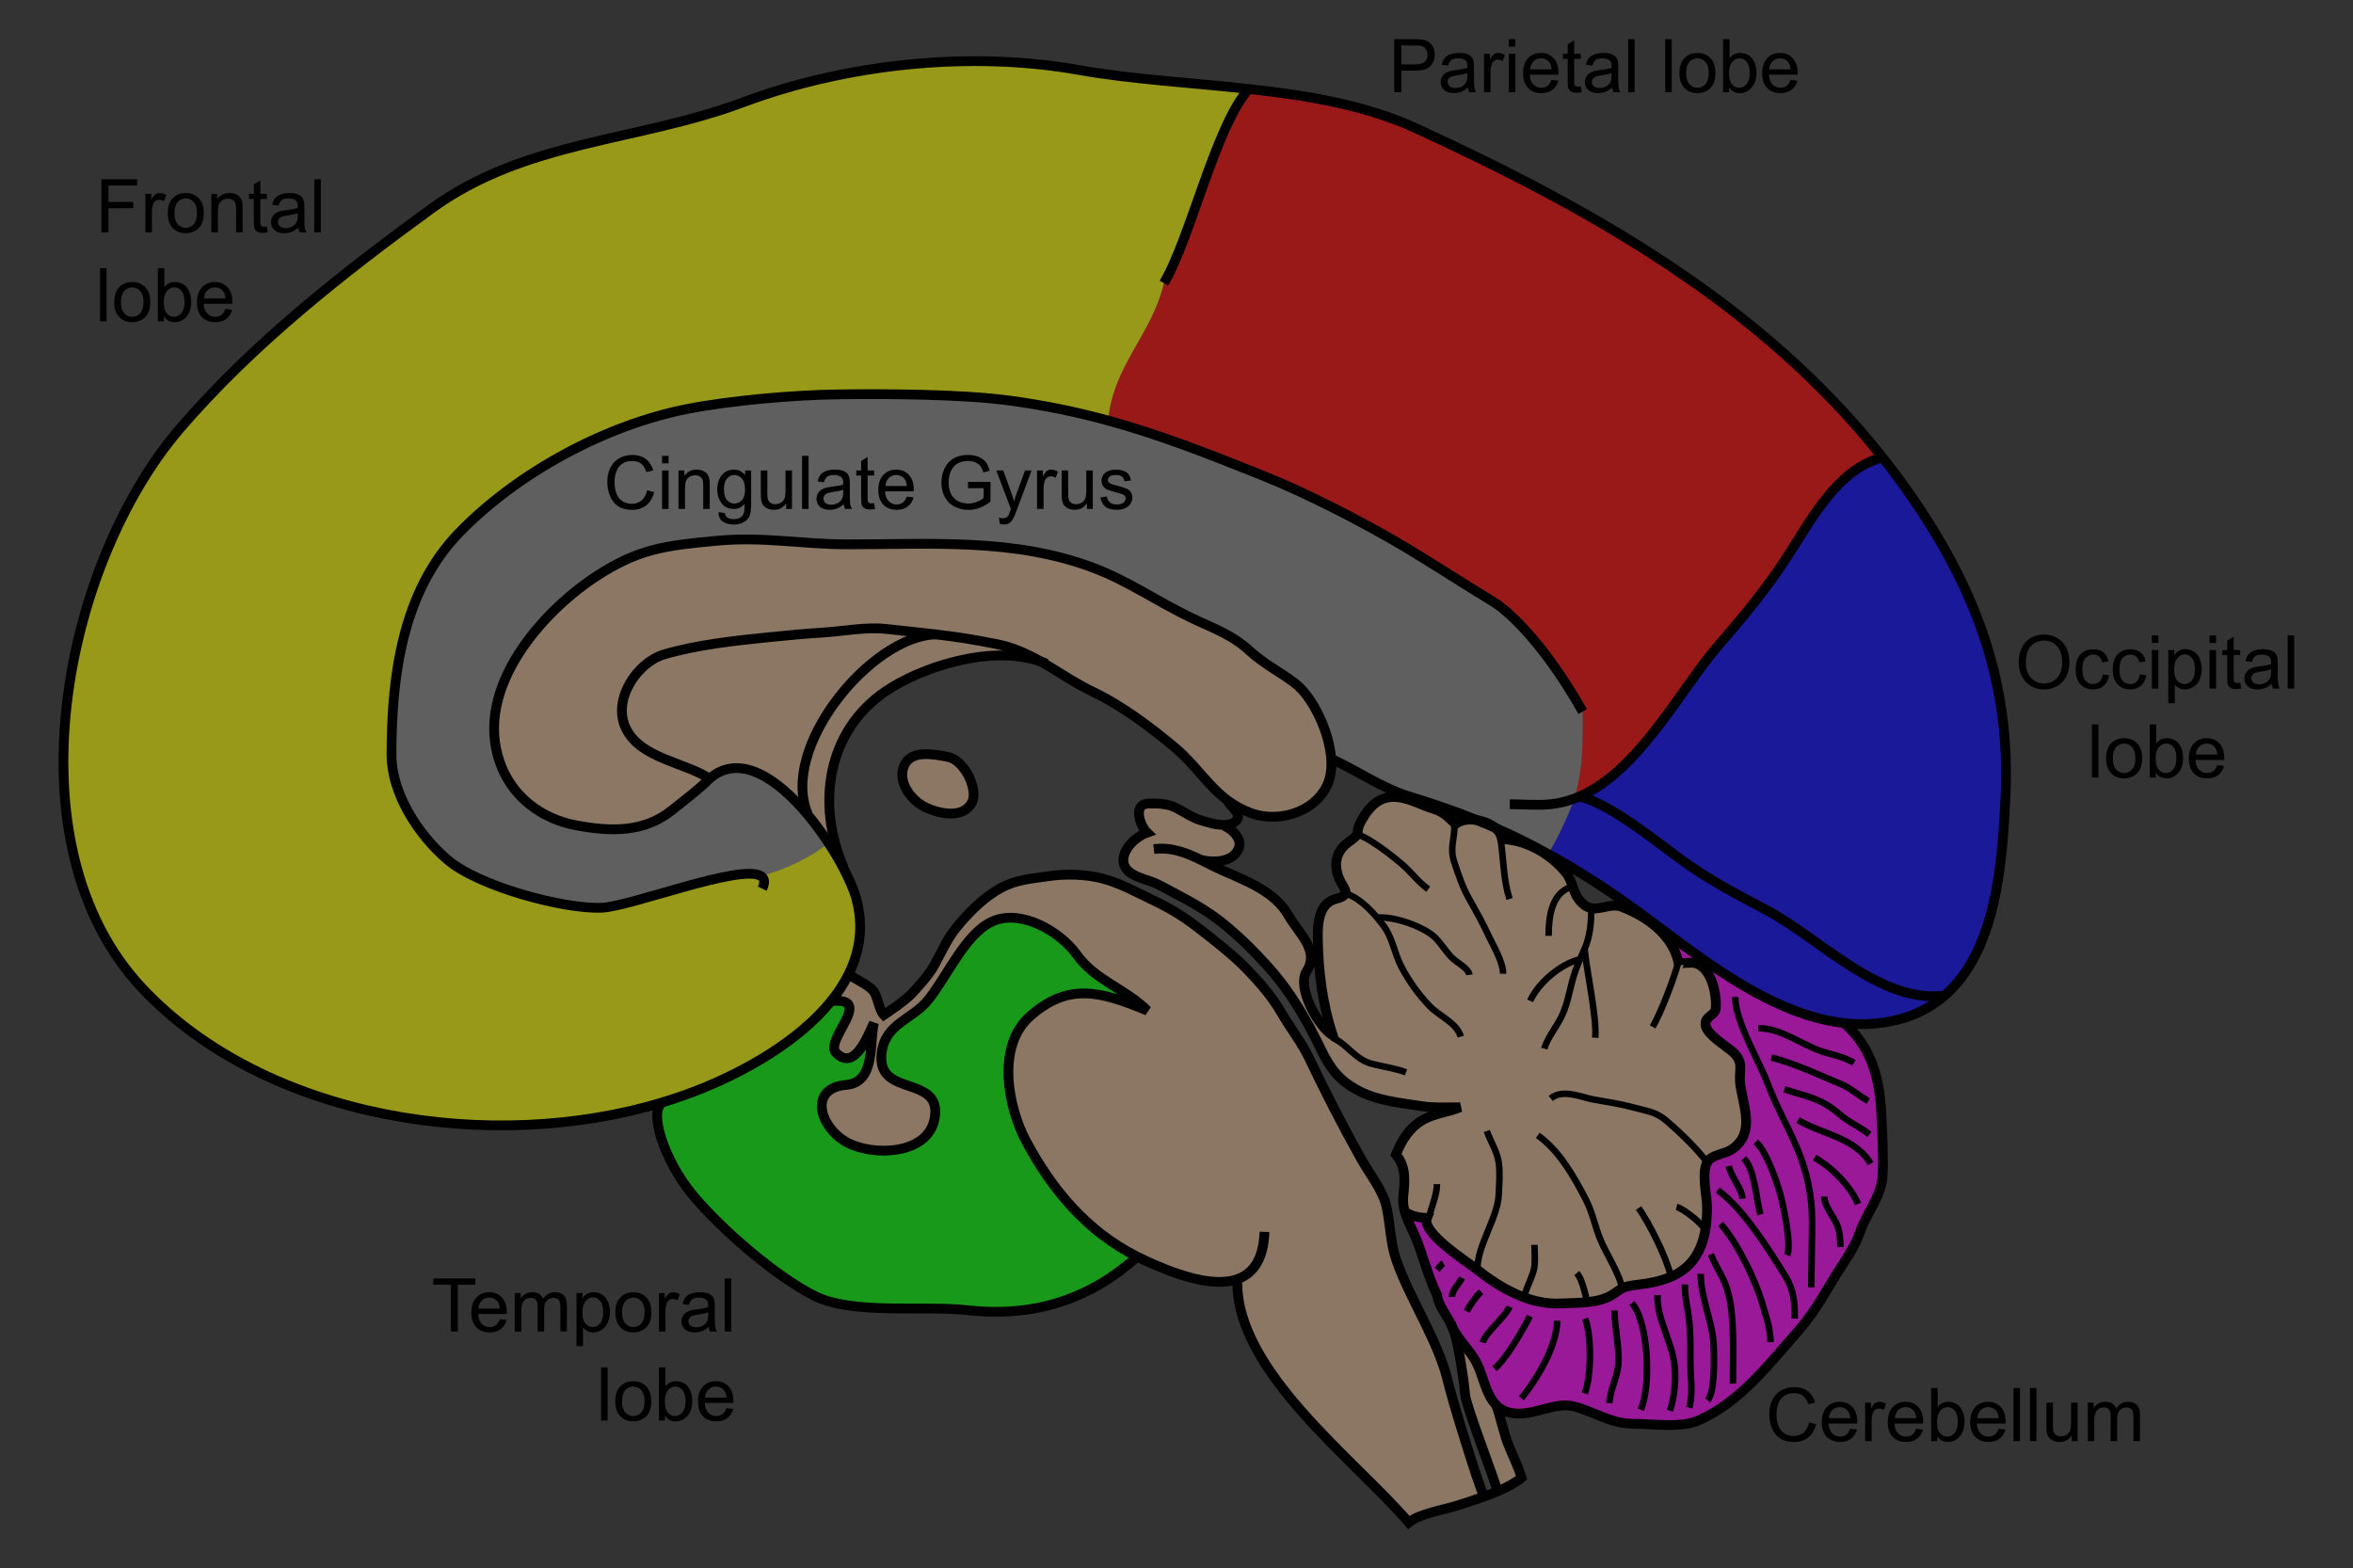 <?xml version="1.0" encoding="UTF-8" standalone="no"?>

<svg
   xmlns:dc="http://purl.org/dc/elements/1.1/"
   xmlns:cc="http://web.resource.org/cc/"
   xmlns:rdf="http://www.w3.org/1999/02/22-rdf-syntax-ns#"
   xmlns:svg="http://www.w3.org/2000/svg"
   xmlns="http://www.w3.org/2000/svg"
   xmlns:sodipodi="http://sodipodi.sourceforge.net/DTD/sodipodi-0.dtd"
   xmlns:inkscape="http://www.inkscape.org/namespaces/inkscape"
   version="1.1"
   id="Layer_1"
   width="723.57"
   height="482.248"
   viewBox="0 0 723.57 482.248"
   style="overflow:visible;enable-background:new 0 0 723.57 482.248;"
   xml:space="preserve"
   sodipodi:version="0.32"
   inkscape:version="0.45.1"
   sodipodi:docname="Gehirn, medial - Lobi en.svg"
   inkscape:output_extension="org.inkscape.output.svg.inkscape"
   sodipodi:docbase="C:\"><rect x="0" y="0" width="723.57" height="482.248" fill="#333333" stroke="none"/><defs
   id="defs323">
	


	
	
	
	
	
	
	
	
	
	
	

	
	
	
	
	
	
	
	
	
	
	
	
	

	
	
	
	
	
	
	
	
	
	
	
	

	
	
	
	
	
	
	
	
	
	
	
	

	
	
	
	
	
	
	
	
	
	
	
	
	
	

	
	
	
	
	
	
	
	
	
	

	</defs><sodipodi:namedview
   inkscape:window-height="579"
   inkscape:window-width="801"
   inkscape:pageshadow="2"
   inkscape:pageopacity="0.0"
   guidetolerance="10.0"
   gridtolerance="10.0"
   objecttolerance="10.0"
   borderopacity="1.0"
   bordercolor="#666666"
   pagecolor="#ffffff"
   id="base"
   inkscape:zoom="0.78382909"
   inkscape:cx="361.785"
   inkscape:cy="241.12399"
   inkscape:window-x="132"
   inkscape:window-y="132"
   inkscape:current-layer="Layer_1" />


<path
   style="opacity:0.5;fill:#e4bc96"
   d="M 464.204,445.178 C 465.278,447.656 467.216,452.037 467.928,454.412 C 466.057,455.979 463.406,457.376 460.528,458.611 L 460.49,458.525 C 459.587,454.877 450.895,432.676 450.535,428.838 C 450.201,425.342 449.718,421.95 449.119,418.502 C 448.548,415.186 447.97,411.718 446.801,408.536 C 448.616,412.137 452.14,415.395 453.936,418.825 C 456.149,423.071 456.834,428.838 460.121,432.115 C 461.563,436.238 462.494,441.235 464.204,445.178 z "
   id="path8" />
<path
   style="opacity:0.5;fill:#0000ff"
   d="M 588.673,153.955 C 608.072,182.417 618.389,210.775 616.698,245.136 C 615.748,264.394 614.181,292.598 597.565,306.525 L 597.289,306.212 C 577.947,308.33 559.517,288.561 543.605,280.087 C 534.371,275.175 525.555,270.644 517.024,264.412 C 509.538,258.949 495.098,247.122 485.74,244.937 L 485.731,244.927 C 504.227,236.919 516.758,211.82 528.889,197.912 C 536.613,189.048 543.481,180.669 549.941,170.675 C 556.924,159.874 565.056,144.199 578.84,140.674 L 578.878,140.646 C 582.28,144.93 585.547,149.367 588.673,153.955 z "
   id="path10" />
<path
   style="opacity:0.5;fill:#0000ff"
   d="M 567.089,314.618 C 545.239,312.148 524.377,295.723 507.686,283.279 C 507.002,282.766 506.327,282.262 505.653,281.767 C 496.162,274.747 486.301,268.24 475.975,262.568 L 476.003,262.511 C 478.188,259.594 482.767,249.771 484.126,245.572 C 484.667,245.373 485.199,245.164 485.731,244.926 L 485.741,244.936 C 495.098,247.121 509.538,258.948 517.024,264.411 C 525.555,270.643 534.372,275.174 543.605,280.086 C 559.518,288.56 577.947,308.329 597.29,306.211 L 597.565,306.524 C 593.718,309.745 589.082,312.204 583.458,313.611 C 577.976,314.99 572.504,315.227 567.089,314.618 z "
   id="path12" />
<path
   style="opacity:0.5;fill:#ff00ff"
   d="M 460.119,432.115 C 456.832,428.838 456.148,423.07 453.934,418.825 C 452.139,415.395 448.614,412.137 446.8,408.536 C 446.8,408.527 446.79,408.508 446.79,408.498 C 446.629,408.071 446.448,407.653 446.239,407.244 C 446.239,407.235 446.239,407.225 446.23,407.217 C 444.767,404.262 442.363,401.593 441.926,398.277 L 441.926,398.268 C 439.076,392.53 437.471,385.594 435.296,380.483 C 434.146,377.805 432.74,375.296 431.999,372.626 C 433.88,373.955 436.502,374.498 438.81,374.536 C 437.006,379.039 450.819,387.75 454.01,390.277 C 461.278,396.043 470.303,401.316 479.879,400.831 C 482.415,400.698 485.341,400.727 488.191,400.422 C 490.956,400.118 493.654,399.51 495.829,398.133 C 499.145,396.043 498.708,395.634 503.857,395.036 C 507.323,394.627 510.83,393.953 514.041,392.547 C 523.018,388.633 525.013,379.807 524.928,370.896 C 524.899,367.894 523.17,360.818 524.966,357.463 C 525.241,356.968 525.574,356.561 526.011,356.256 C 528.006,354.831 530.637,354.803 532.737,353.32 C 539.501,348.58 536.375,340.961 535.235,334.13 C 534.333,328.716 536.984,326.644 532.015,322.797 C 528.538,320.108 524.092,317.325 524.481,314.456 C 524.738,312.537 527.426,312.043 527.607,310.209 C 527.996,306.086 526.399,297.175 520.966,296.121 C 520.529,296.026 516.273,295.979 516.273,296.7 C 516.226,296.434 516.178,296.178 516.122,295.921 L 516.122,295.912 C 515.02,290.79 511.695,286.678 507.467,283.562 L 507.685,283.277 C 524.377,295.722 545.239,312.147 567.089,314.616 C 575.677,322.151 578.109,331.926 578.584,343.468 C 578.831,349.539 579.239,355.371 578.917,361.48 C 578.584,367.865 574.034,372.938 572.001,378.837 C 570.215,384.024 566.359,389.059 563.509,393.819 C 559.994,399.699 557.153,404.592 552.488,409.845 C 543.605,419.868 534.96,431.334 522.211,436.835 C 516.692,439.219 508.608,437.832 502.557,437.842 C 495.156,437.852 490.71,434.214 483.918,432.484 C 477.933,430.964 471.454,435.666 464.87,434.526 C 462.817,434.167 461.297,433.312 460.119,432.115 z "
   id="path14" />
<path
   style="opacity:0.5;fill:#ff0000"
   d="M 578.879,140.646 L 578.841,140.674 C 565.056,144.199 556.924,159.874 549.942,170.675 C 543.482,180.669 536.613,189.048 528.89,197.912 C 516.758,211.82 504.228,236.919 485.731,244.927 C 485.199,245.165 484.667,245.374 484.126,245.573 C 484.192,245.345 484.26,245.127 484.316,244.937 C 486.9,235.57 486.691,228.73 486.691,218.812 C 473.391,195.299 461.839,186.654 459.616,185.324 C 454.628,182.341 437.414,171.388 432.066,168.224 C 418.728,160.339 402.074,151.742 387.653,145.975 C 370.572,139.154 356.151,133.53 340.733,129.322 L 340.742,129.274 C 342.367,112.165 354.356,102.712 357.89,87.075 C 365.841,73.994 373.774,38.948 383.853,27.548 L 383.872,27.349 C 402.047,29.325 419.925,32.327 435.335,39.404 C 489.465,64.275 541.753,93.706 578.879,140.646 z "
   id="path16" />
<path
   style="opacity:0.5;fill:#e4bc96"
   d="M 369.46,264.516 C 371.626,265.58 373.802,266.739 376.091,267.745 C 383.207,270.88 392.051,274.216 396.174,281.444 C 399.395,287.097 405.884,292.312 401.817,298.658 C 398.616,303.655 405.389,315.673 409.807,318.437 C 406.681,308.576 405.398,298.886 405.246,288.446 C 405.18,283.981 405.55,277.768 410.766,276.438 C 416.039,275.089 413.027,273.216 411.764,270.111 C 410.044,265.855 410.795,261.836 414.519,259.1 C 416.428,257.694 417.093,257.086 417.34,256.591 C 417.806,255.679 416.78,255.195 419.582,250.796 C 426.184,240.422 434.706,246.987 440.861,248.754 C 443.816,249.6 445.412,251.301 447.54,253.4 C 449.326,252.061 451.786,251.804 454.123,252.184 C 455.862,252.878 457.591,253.6 459.31,254.35 C 459.482,254.426 459.644,254.492 459.814,254.578 C 460.887,255.462 461.581,256.611 461.923,258.045 C 464.383,258.13 466.769,258.596 469.068,259.47 C 473.789,261.208 478.112,264.258 481.332,268.116 C 484.248,271.612 483.298,275.44 487.365,278.404 C 490.918,280.997 494.765,277.368 498.689,278.869 C 501.748,280.037 504.788,281.605 507.467,283.562 C 511.694,286.678 515.019,290.79 516.121,295.912 L 516.121,295.921 C 516.178,296.179 516.225,296.434 516.272,296.7 C 516.272,295.978 520.528,296.026 520.965,296.121 C 526.399,297.175 527.995,306.086 527.606,310.209 C 527.425,312.043 524.736,312.537 524.48,314.456 C 524.091,317.326 528.537,320.108 532.014,322.797 C 536.982,326.644 534.332,328.715 535.234,334.13 C 536.374,340.961 539.5,348.58 532.736,353.32 C 530.636,354.803 528.006,354.831 526.01,356.256 C 525.573,356.56 525.24,356.968 524.965,357.463 C 523.169,360.817 524.898,367.893 524.927,370.896 C 525.012,379.807 523.017,388.633 514.04,392.547 C 510.829,393.953 507.323,394.627 503.856,395.036 C 498.707,395.634 499.144,396.043 495.828,398.133 C 493.653,399.51 490.955,400.118 488.19,400.422 C 485.34,400.726 482.414,400.698 479.878,400.831 C 470.302,401.316 461.277,396.043 454.009,390.277 C 450.818,387.75 437.005,379.039 438.809,374.536 C 436.501,374.498 433.88,373.956 431.998,372.626 C 431.561,371.116 431.352,369.558 431.523,367.886 C 431.998,363.259 432.463,358.718 429.244,355.051 C 431.068,350.596 433.414,346.663 437.851,344.221 C 441.195,342.379 445.679,341.942 449.013,340.488 C 445.261,340.545 440.568,340.705 437.11,340.155 C 430.184,339.053 423.43,338.53 417.255,335.139 C 411.679,332.061 409.095,328.631 406.254,322.799 C 401.704,313.441 396.84,304.787 389.173,296.456 C 385.545,292.514 382.581,289.435 377.498,285.113 C 373.185,281.437 368.511,278.549 363.42,275.86 C 360.921,274.531 358.423,273.124 355.829,271.861 C 353.255,270.607 350.215,270.132 347.821,268.536 C 342.282,264.84 347.46,257.924 352.723,256.044 C 350.66,254.096 348.144,247.246 353.16,247.105 C 356.113,247.019 359.201,247.124 361.833,248.519 C 364.731,250.058 366.631,251.512 369.832,252.433 C 371.381,252.881 373.509,253.526 375.523,253.659 C 375.846,253.687 376.169,253.697 376.482,253.697 L 376.492,253.963 C 379.332,255.217 381.555,257.943 381.109,260.109 C 380.007,265.41 372.662,265.345 369.499,264.442 L 369.46,264.516 z "
   id="path18" />
<path
   style="opacity:0.5;fill:#8c8c8c"
   d="M 484.125,245.573 C 482.767,249.772 478.188,259.595 476.003,262.512 L 475.974,262.569 C 470.721,259.671 465.334,256.993 459.815,254.58 C 459.473,254.285 459.083,254.029 458.665,253.801 C 457.402,253.041 455.796,252.452 454.124,252.186 C 447.389,249.46 440.511,247.104 433.557,244.985 C 424.846,242.335 417.711,237.148 409.512,233.424 L 409.36,233.433 C 408.781,224.741 403.471,214.072 398.188,210.082 C 393.334,206.415 388.802,204.278 384.299,200.164 C 378.628,194.996 373.156,193.267 366.164,189.914 C 355.932,185.002 346.803,178.58 336.153,174.59 C 311.805,165.461 286.801,167.399 260.79,167.399 C 246.54,167.399 234.836,164.957 220.605,166.278 C 204.35,167.779 196.218,168.776 183.089,177.402 C 167.025,187.957 145.631,211.469 153.706,234.431 C 157.382,244.909 166.331,251.778 177.209,253.811 C 187.735,255.777 197.985,256.082 206.602,249.184 C 210.145,246.334 215.152,242.582 218.211,239.428 C 227.473,231.429 239.149,239.504 248.354,250.514 C 250.672,253.298 252.838,256.262 254.767,259.206 C 249.646,263.577 240.564,267.814 233.943,269.371 C 227.616,265.609 194.109,278.738 185.065,279.137 C 173.304,279.659 147.16,272.544 137.679,264.45 C 128.236,256.394 120.389,243.692 120.389,232.112 C 120.389,208.181 123.648,181.819 141.289,163.712 C 159.254,145.263 186.224,130.642 211.589,125.712 C 224.889,123.128 244.165,121.456 257.816,121.275 C 272.703,121.085 295.607,121.19 310.389,123.175 C 321.438,124.667 331.28,126.728 340.732,129.322 C 356.15,133.53 370.571,139.154 387.653,145.975 C 402.074,151.742 418.727,160.339 432.065,168.224 C 437.414,171.388 454.628,182.341 459.615,185.324 C 461.838,186.654 473.39,195.299 486.69,218.812 C 486.69,228.73 486.899,235.57 484.315,244.937 C 484.259,245.127 484.192,245.345 484.125,245.573 z "
   id="path20" />
<path
   style="opacity:0.5;fill:#3f3f3f"
   d="M 460.49,458.525 L 460.528,458.611 C 459.179,459.19 457.782,459.732 456.386,460.226 L 456.367,460.188 C 454.467,456.293 446.458,430.092 445.442,425.598 C 442.468,412.545 434.07,400.547 429.51,387.894 C 427.544,382.431 427.591,377.016 426.451,371.486 C 425.311,366.014 421.321,361.312 418.613,356.476 C 413.094,346.625 407.517,335.794 402.606,325.459 C 400.211,320.424 396.64,316.006 393.837,311.123 C 391.139,306.431 387.482,302.298 383.834,298.45 C 379.531,293.909 373.175,288.95 368.159,285.112 C 363.627,281.635 359.704,279.251 354.488,276.78 C 349.387,274.357 344.352,271.518 338.823,270.111 C 333.683,268.8 327.499,268.686 322.474,269.436 C 316.954,270.272 312.518,270.434 307.549,273.189 C 302.932,275.743 298.876,279.667 295.389,283.686 C 291.285,288.389 290.136,291.685 287.134,297.119 C 285.69,299.722 282.213,303.666 280.132,305.783 C 278.023,307.93 274.157,310.486 271.791,312.12 C 270.081,310.248 270.043,306.41 268.39,304.52 C 266.965,302.886 262.842,300.977 261.066,299.675 L 260.933,299.608 C 264.448,292.541 265.664,284.646 263.222,276.001 C 262.548,273.616 261.18,270.415 259.299,266.852 L 259.451,266.776 C 250.91,247.281 254.368,224.71 272.456,212.493 C 282.726,205.549 304.148,197.987 320.013,203.402 C 325.362,206.432 330.406,210.033 336.116,212.75 C 345.036,217.006 354.137,223.846 361.509,230.068 C 367.703,235.303 371.427,241.687 377.64,246.247 L 377.507,246.427 C 379.188,248.698 382.712,251.225 379.179,253.087 C 378.4,253.504 377.469,253.676 376.481,253.695 C 376.167,253.695 375.844,253.685 375.521,253.657 C 373.507,253.524 371.379,252.879 369.831,252.431 C 366.629,251.51 364.729,250.056 361.832,248.517 C 359.199,247.121 356.112,247.017 353.158,247.103 C 348.142,247.244 350.659,254.094 352.721,256.042 C 347.458,257.922 342.281,264.839 347.819,268.534 C 350.213,270.13 353.253,270.605 355.828,271.859 C 358.421,273.122 360.92,274.529 363.418,275.858 C 368.509,278.547 373.183,281.435 377.496,285.111 C 382.58,289.434 385.544,292.512 389.172,296.454 C 396.838,304.786 401.702,313.44 406.253,322.797 C 409.093,328.63 411.677,332.059 417.254,335.137 C 423.429,338.528 430.182,339.051 437.108,340.153 C 440.567,340.703 445.259,340.542 449.011,340.486 C 445.677,341.939 441.194,342.376 437.849,344.219 C 433.412,346.661 431.066,350.594 429.242,355.049 C 432.462,358.715 431.996,363.257 431.521,367.884 C 431.35,369.556 431.559,371.114 431.996,372.624 C 432.737,375.294 434.144,377.802 435.293,380.481 C 437.469,385.592 439.073,392.528 441.923,398.266 L 441.923,398.275 C 442.36,401.591 444.764,404.26 446.227,407.215 C 446.236,407.224 446.236,407.234 446.236,407.242 C 446.388,407.67 446.569,408.089 446.787,408.496 C 446.787,408.506 446.797,408.525 446.797,408.534 C 447.965,411.717 448.545,415.184 449.115,418.5 C 449.713,421.948 450.198,425.34 450.53,428.836 C 450.895,432.676 459.587,454.877 460.49,458.525 z M 298.885,246.761 C 300.89,242.981 296.691,233.736 291.466,232.758 C 287.01,231.931 280.227,230.497 278.042,235.418 C 275.81,240.462 280.294,246.305 284.797,248.357 C 289.205,250.371 296.235,251.758 298.885,246.761 z "
   id="path22" />
<path
   style="opacity:0.5;fill:#e4bc96"
   d="M 380.461,393.374 C 372.31,396.205 360.017,391.265 351.828,387.484 C 351.096,387.152 350.375,386.8 349.671,386.439 C 334.3,378.697 323.527,365.918 315.471,350.805 C 310.008,340.544 306.265,321.678 316.82,312.443 C 328.505,302.203 338.252,304.71 352.825,310.791 C 345.966,303.931 336.865,301.623 331.032,293.472 C 326.082,286.556 313.941,279.289 304.992,283.431 C 296.841,287.194 291.141,300.445 285.46,307.456 C 280.34,313.774 272.065,314.648 271.077,324.11 C 269.728,337.172 288.5,330.818 287.579,342.644 C 286.572,355.556 267.819,355.755 259.858,350.967 C 251.982,346.227 248.638,334.627 260.247,333.619 C 269.215,332.831 267.315,320.966 268.721,314.562 C 266.964,318.201 262.907,329.61 257.122,323.796 C 253.265,319.931 269.32,306.459 255.573,307.865 C 257.682,305.252 259.506,302.497 260.931,299.609 L 261.064,299.676 C 262.841,300.977 266.964,302.887 268.389,304.521 C 270.042,306.411 270.08,310.249 271.79,312.121 C 274.155,310.487 278.022,307.931 280.131,305.784 C 282.211,303.667 285.688,299.723 287.132,297.12 C 290.134,291.686 291.284,288.391 295.388,283.687 C 298.874,279.669 302.931,275.745 307.548,273.19 C 312.516,270.435 316.953,270.273 322.472,269.437 C 327.498,268.687 333.682,268.801 338.821,270.112 C 344.35,271.518 349.385,274.358 354.486,276.781 C 359.702,279.252 363.625,281.635 368.158,285.113 C 373.173,288.951 379.529,293.91 383.833,298.451 C 387.481,302.299 391.137,306.431 393.835,311.124 C 396.638,316.007 400.21,320.425 402.604,325.46 C 407.515,335.796 413.092,346.626 418.611,356.477 C 421.32,361.313 425.309,366.015 426.449,371.487 C 427.589,377.016 427.541,382.432 429.508,387.895 C 434.069,400.548 442.467,412.546 445.44,425.599 C 446.457,430.093 454.465,456.295 456.365,460.189 L 456.384,460.227 C 453.477,461.281 450.581,462.184 448.214,462.944 C 443.635,464.406 436.51,465.47 433.195,468.188 C 417.064,449.207 379.577,421.495 380.497,393.489 L 380.461,393.374 z "
   id="path24" />
<path
   style="opacity:0.5;fill:#e4bc96"
   d="M 320.013,203.403 C 315.909,201.085 311.605,199.109 306.694,198.111 C 298.961,196.553 293.565,195.765 287.779,195.09 C 283.333,194.558 278.659,194.102 272.503,193.409 C 266.281,192.706 258.985,194.169 252.867,194.539 C 247.3,194.872 242.198,195.394 236.774,195.926 C 226.485,196.943 213.926,198.32 204.103,201.284 C 195.895,203.754 188.02,215.335 192.599,224.255 C 197.216,233.252 210.44,234.411 218.211,239.427 C 215.152,242.58 210.145,246.333 206.602,249.183 C 197.985,256.081 187.735,255.776 177.209,253.81 C 166.331,251.777 157.382,244.908 153.706,234.43 C 145.631,211.468 167.025,187.956 183.089,177.401 C 196.218,168.775 204.35,167.778 220.605,166.277 C 234.836,164.956 246.54,167.398 260.79,167.398 C 286.801,167.398 311.805,165.46 336.153,174.589 C 346.803,178.579 355.932,185.001 366.164,189.913 C 373.156,193.266 378.628,194.995 384.299,200.163 C 388.802,204.277 393.334,206.414 398.188,210.081 C 403.471,214.071 408.781,224.74 409.36,233.432 C 409.503,235.598 409.36,237.641 408.847,239.427 C 406.055,249.164 393.942,253.343 384.87,250.094 C 382.067,249.087 379.711,247.768 377.64,246.247 C 371.427,241.687 367.703,235.303 361.51,230.068 C 354.137,223.846 345.036,217.006 336.117,212.75 C 330.406,210.034 325.362,206.433 320.013,203.403 z "
   id="path26" />
<path
   style="opacity:0.5;fill:#ffff00"
   d="M 255.575,307.865 C 245.581,320.242 229.079,329.363 216.169,334.606 C 212.207,336.212 208.132,337.656 203.942,338.93 C 151.027,355.022 81.687,344.212 43.734,303.883 C 1.953,259.48 19.766,173.201 55.353,131.762 C 77.573,105.903 105.038,84.253 132.645,64.179 C 161.62,43.099 196.076,43.593 228.443,31.49 C 260.021,19.681 298.135,15.549 331.66,21.505 C 347.981,24.412 366.069,25.391 383.872,27.348 L 383.853,27.547 C 373.773,38.947 365.841,73.993 357.889,87.074 C 354.355,102.711 342.366,112.164 340.742,129.273 L 340.732,129.321 C 331.28,126.727 321.437,124.666 310.389,123.174 C 295.607,121.189 272.703,121.084 257.816,121.274 C 244.165,121.455 224.889,123.127 211.589,125.711 C 186.224,130.641 159.254,145.262 141.289,163.711 C 123.648,181.818 120.389,208.18 120.389,232.111 C 120.389,243.691 128.236,256.393 137.679,264.449 C 147.16,272.543 173.304,279.658 185.065,279.136 C 194.109,278.737 227.616,265.608 233.943,269.37 C 240.564,267.812 249.646,263.575 254.767,259.205 C 256.486,261.828 258.016,264.42 259.298,266.853 C 261.179,270.416 262.547,273.617 263.222,276.002 C 265.663,284.647 264.447,292.541 260.932,299.609 C 259.508,302.497 257.684,305.252 255.575,307.865 z "
   id="path28" />
<path
   style="opacity:0.5;fill:#00ff00"
   d="M 349.672,386.439 L 349.653,386.487 C 335.821,398.998 318.626,405.306 297.488,402.903 C 284.255,401.402 262.186,404.375 250.52,398.523 C 238.455,392.472 221.906,378.07 213.204,367.706 C 204.132,356.885 199.163,341.248 203.942,338.931 C 208.131,337.657 212.207,336.214 216.168,334.607 C 229.079,329.363 245.58,320.243 255.574,307.866 C 269.321,306.46 253.266,319.931 257.123,323.797 C 262.908,329.611 266.965,318.202 268.722,314.563 C 267.316,320.966 269.216,332.831 260.248,333.62 C 248.639,334.628 251.983,346.228 259.859,350.968 C 267.82,355.756 286.573,355.557 287.58,342.645 C 288.501,330.819 269.729,337.173 271.078,324.111 C 272.066,314.649 280.341,313.775 285.461,307.457 C 291.142,300.446 296.842,287.195 304.993,283.432 C 313.942,279.291 326.083,286.557 331.033,293.473 C 336.866,301.624 345.967,303.933 352.826,310.792 C 338.253,304.712 328.506,302.204 316.821,312.444 C 306.266,321.679 310.009,340.545 315.472,350.806 C 323.528,365.918 334.301,378.697 349.672,386.439 z "
   id="path30" />
<path
   style="opacity:0.5;fill:#e4bc96"
   d="M 254.767,259.205 C 252.839,256.26 250.673,253.296 248.355,250.513 L 248.45,250.437 C 239.501,229.879 268.02,195.489 287.78,195.09 C 293.565,195.765 298.961,196.553 306.694,198.111 C 311.606,199.109 315.909,201.085 320.013,203.403 C 304.148,197.988 282.726,205.55 272.456,212.494 C 254.368,224.711 250.91,247.283 259.451,266.777 L 259.299,266.853 C 258.016,264.421 256.487,261.828 254.767,259.205 z "
   id="path32" />
<path
   style="opacity:0.5;fill:#e4bc96"
   d="M 291.466,232.758 C 296.691,233.736 300.89,242.98 298.885,246.761 C 296.235,251.758 289.205,250.371 284.797,248.357 C 280.294,246.306 275.81,240.462 278.042,235.418 C 280.227,230.497 287.01,231.931 291.466,232.758 z "
   id="path34" />
<path
   style="opacity:0.5;fill:#e4bc96"
   d="M 272.504,193.409 C 278.66,194.102 283.334,194.558 287.78,195.09 C 268.02,195.489 239.501,229.879 248.45,250.437 L 248.355,250.513 C 239.149,239.503 227.474,231.428 218.211,239.427 C 210.44,234.411 197.216,233.252 192.599,224.255 C 188.02,215.335 195.896,203.754 204.104,201.284 C 213.927,198.32 226.486,196.943 236.774,195.926 C 242.199,195.394 247.3,194.872 252.867,194.539 C 258.985,194.169 266.281,192.706 272.504,193.409 z "
   id="path36" />
<path
   style="fill:none;stroke:#000000;stroke-width:3"
   d="M 409.512,233.423 C 417.711,237.147 424.846,242.334 433.557,244.984 C 440.511,247.103 447.389,249.459 454.124,252.185 C 455.863,252.879 457.592,253.601 459.311,254.351 C 459.483,254.427 459.644,254.493 459.815,254.579 C 465.334,256.992 470.721,259.67 475.974,262.568 C 486.301,268.24 496.162,274.747 505.652,281.767 C 506.327,282.262 507.001,282.766 507.685,283.279 C 524.377,295.724 545.239,312.149 567.089,314.618 C 572.504,315.227 577.976,314.99 583.457,313.611 C 589.081,312.205 593.717,309.745 597.565,306.524 C 614.18,292.597 615.748,264.392 616.698,245.135 C 618.389,210.774 608.072,182.416 588.673,153.954 C 585.547,149.366 582.28,144.929 578.878,140.645 C 541.752,93.705 489.464,64.274 435.333,39.403 C 419.923,32.326 402.045,29.324 383.871,27.348 C 366.069,25.391 347.981,24.412 331.66,21.505 C 298.134,15.549 260.02,19.681 228.442,31.49 C 196.076,43.593 161.619,43.099 132.644,64.179 C 105.037,84.253 77.573,105.903 55.352,131.762 C 19.765,173.201 1.953,259.479 43.734,303.883 C 81.686,344.211 151.027,355.022 203.942,338.93 C 208.131,337.656 212.207,336.213 216.168,334.606 C 229.079,329.362 245.58,320.242 255.574,307.865 C 257.683,305.252 259.507,302.497 260.932,299.609 C 264.447,292.542 265.663,284.647 263.222,276.002 C 262.547,273.617 261.179,270.416 259.298,266.853 C 258.016,264.42 256.486,261.828 254.767,259.205 C 252.838,256.26 250.672,253.296 248.354,250.513 C 239.149,239.503 227.473,231.428 218.211,239.427"
   id="path38" />
<path
   style="fill:none;stroke:#000000;stroke-width:3"
   d="M 218.211,239.427 C 210.44,234.411 197.216,233.252 192.599,224.255 C 188.02,215.335 195.896,203.754 204.104,201.284 C 213.927,198.32 226.486,196.943 236.774,195.926 C 242.199,195.394 247.3,194.872 252.867,194.539 C 258.985,194.169 266.281,192.706 272.504,193.409 C 278.66,194.102 283.334,194.558 287.78,195.09 C 293.565,195.765 298.961,196.553 306.694,198.111 C 311.606,199.109 315.909,201.085 320.013,203.403 C 325.362,206.433 330.406,210.034 336.116,212.751 C 345.036,217.007 354.137,223.847 361.509,230.069 C 367.703,235.304 371.427,241.688 377.64,246.248 C 379.711,247.769 382.067,249.088 384.869,250.095 C 393.942,253.344 406.054,249.165 408.846,239.428 C 409.359,237.642 409.502,235.599 409.359,233.433 C 408.781,224.741 403.47,214.072 398.187,210.082 C 393.334,206.415 388.801,204.278 384.298,200.164 C 378.627,194.996 373.156,193.267 366.163,189.914 C 355.931,185.002 346.802,178.58 336.152,174.59 C 311.804,165.461 286.8,167.399 260.789,167.399 C 246.539,167.399 234.835,164.957 220.604,166.278 C 204.349,167.779 196.217,168.776 183.088,177.402 C 167.024,187.957 145.63,211.469 153.705,234.431 C 157.381,244.909 166.33,251.778 177.208,253.811 C 187.734,255.777 197.984,256.082 206.601,249.184 C 210.146,246.333 215.152,242.58 218.211,239.427 z "
   id="path40" />
<path
   style="fill:none;stroke:#000000;stroke-width:2"
   d="M 413.854,274.776 C 417.54,275.954 420.818,279.07 423.449,282.186 C 424.096,282.956 424.703,283.716 425.273,284.457 C 428.257,288.353 428.732,292.988 430.832,297.093 C 432.988,301.319 436.236,305.88 439.619,309.385 C 442.697,312.577 447.96,314.486 449.195,318.79"
   id="path42" />
<path
   style="fill:none;stroke:#000000;stroke-width:2"
   d="M 417.188,256.555 C 417.236,256.565 417.284,256.574 417.34,256.592 C 420.931,257.523 428.066,263.167 430.84,265.504 C 433.756,267.945 436.16,271.261 439.19,273.445"
   id="path44" />
<path
   style="fill:none;stroke:#000000;stroke-width:2"
   d="M 447.199,253.43 C 447.484,257.818 445.66,260.574 447.199,265.124 C 448.462,268.886 449.783,272.943 451.787,276.448 C 453.934,280.201 455.948,283.858 457.782,287.801 C 459.245,290.936 462.314,296.009 462.199,299.448"
   id="path46" />
<path
   style="fill:none;stroke:#000000;stroke-width:2"
   d="M 461.572,258.806 C 462.361,264.886 462.399,270.833 464.204,276.447"
   id="path48" />
<path
   style="fill:none;stroke:#000000;stroke-width:2"
   d="M 489.341,279.441 C 489.341,283.678 488.952,288.038 487.28,291.771 C 486.805,292.825 486.33,293.889 485.864,294.972 C 484.934,297.168 484.069,299.437 483.461,301.774 C 482.501,305.498 481.847,309.213 480.126,312.718 C 478.587,315.854 475.851,319.169 474.873,322.466"
   id="path50" />
<path
   style="fill:none;stroke:#000000;stroke-width:2"
   d="M 516.122,295.923 C 514.469,301.633 510.982,310.914 508.218,315.788"
   id="path52" />
<path
   style="fill:none;stroke:#000000;stroke-width:2"
   d="M 516.226,295.572 C 516.197,295.686 516.159,295.8 516.122,295.914"
   id="path54" />
<path
   style="fill:none;stroke:#000000;stroke-width:2"
   d="M 524.975,357.474 C 524.975,357.474 524.975,357.464 524.966,357.464 C 522.04,353.446 516.396,348.021 512.54,344.725 C 509.167,341.827 506.203,341.628 501.957,340.478 C 497.967,339.394 494.252,338.854 490.196,338.151 C 486.338,337.486 480.562,334.683 476.876,337.799"
   id="path56" />
<path
   style="fill:none;stroke:#000000;stroke-width:2"
   d="M 498.718,396.119 C 498.404,392.385 493.673,385.137 491.954,380.748 C 490.377,376.71 489.598,372.606 487.631,368.816 C 483.926,361.642 479.395,353.749 472.878,349.141"
   id="path58" />
<path
   style="fill:none;stroke:#000000;stroke-width:2"
   d="M 454.324,390.363 C 454.172,383.209 460.584,374.43 460.87,367.477 C 461.003,364.294 461.325,360.599 460.87,357.474 C 460.357,353.997 458.305,350.957 457.203,347.803"
   id="path60" />
<path
   style="fill:none;stroke:#000000;stroke-width:2"
   d="M 423.316,282.196 C 423.364,282.186 423.402,282.186 423.449,282.186 C 428.56,281.654 438.079,285.017 441.442,288.447 C 443.238,290.281 444.644,292.627 446.439,294.46 C 447.988,296.037 451.588,297.747 451.864,299.79"
   id="path62" />
<path
   style="fill:none;stroke:#000000;stroke-width:2"
   d="M 485.959,294.954 C 485.931,294.964 485.893,294.973 485.864,294.973 C 479.746,296.446 472.944,302.402 470.54,307.789"
   id="path64" />
<path
   style="fill:none;stroke:#000000;stroke-width:2"
   d="M 487.28,291.772 C 487.802,297.967 491.118,312.985 490.547,319.132"
   id="path66" />
<path
   style="fill:none;stroke:#000000;stroke-width:2"
   d="M 468.831,398.617 C 469.277,395.796 471.367,392.614 471.804,389.802 C 472.146,387.569 471.871,385.1 471.871,382.819"
   id="path68" />
<path
   style="fill:none;stroke:#000000;stroke-width:2"
   d="M 488.21,400.49 C 488.201,400.47 488.191,400.452 488.191,400.423 C 487.298,397.811 486.757,393.688 484.876,391.493"
   id="path70" />
<path
   style="fill:none;stroke:#000000;stroke-width:2"
   d="M 513.728,392.243 C 512.341,386.372 507.268,376.368 503.886,371.485"
   id="path72" />
<path
   style="fill:none;stroke:#000000;stroke-width:2"
   d="M 524.348,378.364 C 523.75,376.417 517.708,371.705 515.561,371.154"
   id="path74" />
<path
   style="fill:none;stroke:#000000;stroke-width:2"
   d="M 439.694,373.358 C 440.454,370.47 441.898,367.211 441.86,364.144"
   id="path76" />
<path
   style="fill:none;stroke:#000000;stroke-width:2"
   d="M 409.684,319.084 C 413.949,320.767 416.657,325.744 421.682,327.094 C 425.178,328.024 428.893,328.47 432.36,329.754"
   id="path78" />
<path
   style="fill:none;stroke:#000000;stroke-width:2"
   d="M 483.46,272.696 C 476.896,274.387 476.212,282.557 476.212,287.782"
   id="path80" />
<path
   style="fill:none;stroke:#000000;stroke-width:3"
   d="M 291.466,232.758 C 287.01,231.931 280.227,230.497 278.042,235.418 C 275.81,240.462 280.294,246.305 284.797,248.357 C 289.205,250.371 296.235,251.758 298.885,246.761 C 300.89,242.98 296.691,233.736 291.466,232.758 z "
   id="path82" />
<path
   style="fill:none;stroke:#000000;stroke-width:2"
   d="M 518.145,394.989 C 517.993,398.552 518.972,402.067 519.38,405.581 C 519.903,409.98 519.808,414.368 519.808,418.815 C 519.808,423.964 520.729,428.011 519.475,432.885"
   id="path84" />
<path
   style="fill:none;stroke:#000000;stroke-width:2"
   d="M 522.981,391.74 C 522.99,399.312 526.733,406.636 526.98,413.875 C 527.094,417.21 527.465,428.154 525.099,430.633"
   id="path86" />
<path
   style="fill:none;stroke:#000000;stroke-width:2"
   d="M 526.106,385.736 C 528.063,390.458 530.429,393.232 531.588,398.143 C 532.481,401.943 532.766,406.199 532.899,410.094 C 533.071,415.224 532.899,420.383 532.899,425.504"
   id="path88" />
<path
   style="fill:none;stroke:#000000;stroke-width:2"
   d="M 529.108,376.36 C 534.181,382.031 539.862,393.65 541.905,400.832 C 543.349,405.924 544.194,407.369 544.489,412.745"
   id="path90" />
<path
   style="fill:none;stroke:#000000;stroke-width:2"
   d="M 528.224,365.976 C 536.29,371.923 543.776,384.064 548.887,392.225 C 551.651,396.642 551.908,400.347 551.908,405.496"
   id="path92" />
<path
   style="fill:none;stroke:#000000;stroke-width:2"
   d="M 533.611,306.581 C 533.449,313.878 541.125,326.607 543.643,333.381 C 546.18,340.192 549.761,346.302 552.592,352.998 C 555.651,360.247 557.219,367.533 557.238,375.38 C 557.258,381.156 556.991,390.002 556.991,395.863"
   id="path94" />
<path
   style="fill:none;stroke:#000000;stroke-width:2"
   d="M 539.9,351.137 C 543.016,353.835 545.866,361.986 547.167,366.214 C 548.259,369.786 551.005,382.487 549.609,385.983"
   id="path96" />
<path
   style="fill:none;stroke:#000000;stroke-width:2"
   d="M 536.233,356.229 C 539.729,359.772 540.005,368.806 541.363,373.48"
   id="path98" />
<path
   style="fill:none;stroke:#000000;stroke-width:2"
   d="M 531.607,358.604 C 532.329,361.977 535.492,365.112 535.853,368.607"
   id="path100" />
<path
   style="fill:none;stroke:#000000;stroke-width:2"
   d="M 540.736,316.205 C 547.643,316.063 554.216,321.43 560.41,323.388 C 564.6,324.718 566.32,324.746 570.12,326.836"
   id="path102" />
<path
   style="fill:none;stroke:#000000;stroke-width:2"
   d="M 544.735,325.212 C 550.986,326.694 560.382,330.95 566.348,333.486 C 569.046,334.626 570.747,336.346 574.499,338.597"
   id="path104" />
<path
   style="fill:none;stroke:#000000;stroke-width:2"
   d="M 548.735,334.967 C 556.173,337.418 559.84,337.666 565.617,342.596 C 569.037,345.512 571.383,346.093 574.87,348.847"
   id="path106" />
<path
   style="fill:none;stroke:#000000;stroke-width:2"
   d="M 552.906,344.467 C 560.648,348.894 570.509,349.873 575.25,357.854"
   id="path108" />
<path
   style="fill:none;stroke:#000000;stroke-width:2"
   d="M 557.988,355.973 C 563.384,359.032 569.027,364.741 571.373,370.232"
   id="path110" />
<path
   style="fill:none;stroke:#000000;stroke-width:2"
   d="M 560.99,367.98 C 560.905,370.793 564.011,374.317 564.971,376.834 C 565.711,378.754 565.978,381.118 565.911,383.484"
   id="path112" />
<path
   style="fill:none;stroke:#000000;stroke-width:2"
   d="M 443.865,388.491 C 442.735,389.146 442.791,389.592 441.946,390.486"
   id="path114" />
<path
   style="fill:none;stroke:#000000;stroke-width:2"
   d="M 478.872,406.161 C 478.644,414.075 472.773,423.983 467.833,430.006"
   id="path116" />
<path
   style="fill:none;stroke:#000000;stroke-width:2"
   d="M 470.455,404.746 C 468.356,408.869 463.102,418.066 459.578,420.877"
   id="path118" />
<path
   style="fill:none;stroke:#000000;stroke-width:2"
   d="M 464.204,401.867 C 462.95,404.926 456.69,409.894 455.949,412.878"
   id="path120" />
<path
   style="fill:none;stroke:#000000;stroke-width:2"
   d="M 455.455,397.241 C 453.992,398.552 451.892,401.525 451.075,403.244"
   id="path122" />
<path
   style="fill:none;stroke:#000000;stroke-width:2"
   d="M 449.574,392.993 C 448.776,394.714 446.391,396.813 446.534,398.827"
   id="path124" />
<path
   style="fill:none;stroke:#000000;stroke-width:2"
   d="M 487.46,405.496 C 489.388,410.702 489.474,422.796 487.336,428.506"
   id="path126" />
<path
   style="fill:none;stroke:#000000;stroke-width:2"
   d="M 496.466,402.998 C 496.466,408.641 498.594,416.402 497.293,421.856 C 496.523,425.067 495.089,428.24 494.88,431.507"
   id="path128" />
<path
   style="fill:none;stroke:#000000;stroke-width:2"
   d="M 501.843,400.746 C 506.992,406.693 507.771,426.331 504.551,433.512"
   id="path130" />
<path
   style="fill:none;stroke:#000000;stroke-width:2"
   d="M 509.719,398.248 C 509.358,405.287 514.06,412.518 514.896,419.414 C 515.504,424.439 514.915,429.123 513.557,433.843"
   id="path132" />
<path
   style="fill:none;stroke:#000000;stroke-width:3"
   d="M 288.131,195.081 C 288.017,195.081 287.903,195.081 287.78,195.09 C 268.02,195.489 239.501,229.879 248.45,250.437"
   id="path134" />
<path
   style="fill:none;stroke:#000000;stroke-width:3"
   d="M 321.809,204.077 C 321.22,203.83 320.621,203.602 320.013,203.403 C 304.148,197.988 282.726,205.55 272.456,212.494 C 254.368,224.711 250.91,247.283 259.451,266.777"
   id="path136" />
<path
   style="fill:none;stroke:#000000;stroke-width:3"
   d="M 349.653,386.487 C 335.821,398.998 318.626,405.306 297.489,402.903 C 284.255,401.402 262.187,404.375 250.521,398.523 C 238.456,392.472 221.907,378.07 213.205,367.706 C 204.132,356.885 199.164,341.248 203.942,338.931 C 204.047,338.882 204.151,338.835 204.265,338.797"
   id="path138" />
<path
   style="fill:none;stroke:#000000;stroke-width:3"
   d="M 578.841,140.674 C 565.056,144.199 556.924,159.874 549.942,170.675 C 543.482,180.669 536.613,189.048 528.89,197.912 C 516.758,211.82 504.228,236.919 485.731,244.927 C 485.199,245.165 484.667,245.374 484.126,245.573 C 481.789,246.447 479.347,247.046 476.811,247.312 C 472.735,247.739 468.395,247.312 464.29,247.312"
   id="path140" />
<path
   style="fill:none;stroke:#000000;stroke-width:3"
   d="M 597.29,306.212 C 577.948,308.33 559.518,288.561 543.605,280.087 C 534.371,275.175 525.555,270.644 517.024,264.412 C 509.538,258.949 495.098,247.122 485.741,244.937"
   id="path142" />
<path
   style="fill:none;stroke:#000000;stroke-width:3"
   d="M 383.853,27.548 C 373.774,38.948 365.841,73.994 357.89,87.075"
   id="path144" />
<path
   style="fill:none;stroke:#000000;stroke-width:3"
   d="M 446.23,407.216 C 446.173,407.082 446.126,406.94 446.078,406.798"
   id="path146" />
<path
   style="fill:none;stroke:#000000;stroke-width:3"
   d="M 446.791,408.498 C 446.572,408.09 446.392,407.672 446.24,407.244"
   id="path148" />
<path
   style="fill:none;stroke:#000000;stroke-width:3"
   d="M 566.909,314.458 C 566.966,314.516 567.032,314.562 567.089,314.619 C 575.677,322.154 578.109,331.929 578.584,343.471 C 578.831,349.542 579.239,355.374 578.917,361.483 C 578.584,367.868 574.034,372.941 572.001,378.84 C 570.215,384.027 566.359,389.062 563.509,393.822 C 559.994,399.702 557.153,404.595 552.488,409.848 C 543.605,419.871 534.96,431.337 522.211,436.838 C 516.692,439.222 508.608,437.835 502.557,437.845 C 495.156,437.855 490.71,434.217 483.918,432.487 C 477.933,430.967 471.454,435.669 464.87,434.529 C 462.818,434.168 461.297,433.313 460.12,432.116 C 456.833,428.839 456.148,423.071 453.935,418.826 C 452.139,415.396 448.615,412.138 446.8,408.537"
   id="path150" />
<path
   style="fill:none;stroke:#000000;stroke-width:3"
   d="M 255.489,307.874 C 255.518,307.874 255.546,307.865 255.575,307.865 C 269.321,306.459 253.266,319.93 257.123,323.796 C 262.909,329.61 266.965,318.201 268.723,314.562 C 267.317,320.965 269.217,332.83 260.249,333.619 C 248.64,334.627 251.984,346.227 259.859,350.967 C 267.82,355.755 286.573,355.556 287.58,342.644 C 288.502,330.818 269.73,337.172 271.079,324.11 C 272.067,314.648 280.341,313.774 285.462,307.456 C 291.143,300.445 296.843,287.194 304.994,283.431 C 313.943,279.29 326.084,286.556 331.033,293.472 C 336.866,301.623 345.967,303.932 352.826,310.791 C 338.253,304.711 328.506,302.203 316.821,312.443 C 306.267,321.678 310.01,340.544 315.472,350.805 C 323.528,365.918 334.301,378.696 349.672,386.439 C 350.375,386.8 351.097,387.152 351.83,387.484 C 360.019,391.265 372.312,396.206 380.463,393.374 C 385.194,391.731 388.538,387.465 388.842,378.82"
   id="path152" />
<path
   style="fill:none;stroke:#000000;stroke-width:3"
   d="M 354.821,261.105 C 360.359,260.421 364.9,262.273 369.46,264.516 C 371.626,265.58 373.802,266.739 376.091,267.745 C 383.207,270.88 392.051,274.216 396.174,281.444 C 399.395,287.097 405.884,292.312 401.817,298.658 C 398.616,303.655 405.389,315.673 409.807,318.437 C 406.681,308.576 405.398,298.886 405.246,288.446 C 405.18,283.981 405.55,277.768 410.766,276.438 C 416.039,275.089 413.027,273.216 411.764,270.111 C 410.044,265.855 410.795,261.836 414.519,259.1 C 416.428,257.694 417.093,257.086 417.34,256.591 C 417.806,255.679 416.78,255.195 419.582,250.796 C 426.184,240.422 434.706,246.987 440.861,248.754 C 443.816,249.6 445.412,251.301 447.54,253.4 C 449.326,252.061 451.786,251.804 454.123,252.184 C 455.796,252.45 457.401,253.039 458.664,253.799 C 459.082,254.027 459.472,254.284 459.814,254.578 C 460.887,255.462 461.581,256.611 461.923,258.045 C 464.383,258.13 466.769,258.596 469.068,259.47 C 473.789,261.208 478.112,264.258 481.332,268.116 C 484.248,271.612 483.298,275.44 487.365,278.404 C 490.918,280.997 494.765,277.368 498.689,278.869 C 501.748,280.037 504.788,281.605 507.467,283.562 C 511.694,286.678 515.019,290.79 516.121,295.912 L 516.121,295.921 C 516.178,296.179 516.225,296.434 516.272,296.729 C 516.272,296.719 516.272,296.71 516.272,296.701 C 516.272,295.979 520.528,296.027 520.965,296.122 C 526.399,297.176 527.995,306.087 527.606,310.21 C 527.425,312.044 524.736,312.538 524.48,314.457 C 524.091,317.327 528.537,320.109 532.014,322.798 C 536.982,326.645 534.332,328.716 535.234,334.131 C 536.374,340.962 539.5,348.581 532.736,353.321 C 530.636,354.804 528.006,354.832 526.01,356.257 C 525.573,356.561 525.24,356.969 524.965,357.464 C 523.169,360.818 524.898,367.894 524.927,370.897 C 525.012,379.808 523.017,388.634 514.04,392.548 C 510.829,393.954 507.323,394.628 503.856,395.037 C 498.707,395.635 499.144,396.044 495.828,398.134 C 493.653,399.511 490.955,400.119 488.19,400.423 C 485.34,400.727 482.414,400.699 479.878,400.832 C 470.302,401.317 461.277,396.044 454.009,390.278 C 450.818,387.751 437.005,379.04 438.809,374.537 C 436.501,374.499 433.88,373.957 431.998,372.627"
   id="path154" />
<path
   style="fill:none;stroke:#000000;stroke-width:3"
   d="M 376.491,253.962 C 379.331,255.216 381.554,257.942 381.108,260.108 C 380.006,265.409 372.662,265.344 369.498,264.441"
   id="path156" />
<path
   style="fill:none;stroke:#000000;stroke-width:3"
   d="M 261.066,299.676 C 262.842,300.977 266.965,302.887 268.39,304.521 C 270.043,306.411 270.081,310.249 271.791,312.121 C 274.157,310.487 278.023,307.931 280.132,305.784 C 282.213,303.667 285.69,299.723 287.134,297.12 C 290.136,291.686 291.285,288.391 295.389,283.687 C 298.876,279.669 302.932,275.745 307.549,273.19 C 312.518,270.435 316.954,270.273 322.474,269.437 C 327.499,268.687 333.684,268.801 338.823,270.112 C 344.352,271.518 349.387,274.358 354.488,276.781 C 359.704,279.252 363.627,281.635 368.159,285.113 C 373.175,288.951 379.531,293.91 383.834,298.451 C 387.482,302.299 391.139,306.431 393.837,311.124 C 396.64,316.007 400.212,320.425 402.606,325.46 C 407.517,335.796 413.094,346.626 418.613,356.477 C 421.321,361.313 425.311,366.015 426.451,371.487 C 427.591,377.016 427.543,382.432 429.51,387.895 C 434.07,400.548 442.468,412.546 445.442,425.599 C 446.458,430.093 454.467,456.295 456.367,460.189"
   id="path158" />
<path
   style="fill:none;stroke:#000000;stroke-width:3"
   d="M 460.49,458.525 C 459.587,454.877 450.895,432.676 450.535,428.838 C 450.201,425.342 449.718,421.95 449.119,418.502 C 448.548,415.186 447.97,411.718 446.801,408.536 C 446.801,408.527 446.792,408.508 446.792,408.498 C 446.63,408.071 446.45,407.653 446.241,407.244 C 446.241,407.235 446.241,407.225 446.231,407.217 C 444.768,404.262 442.365,401.593 441.928,398.277 L 441.928,398.268 C 439.078,392.53 437.473,385.594 435.298,380.483 C 434.148,377.805 432.742,375.296 432,372.626 C 431.563,371.116 431.354,369.558 431.525,367.886 C 432,363.259 432.466,358.718 429.246,355.051 C 431.07,350.596 433.417,346.663 437.853,344.221 C 441.198,342.379 445.681,341.942 449.016,340.488 C 445.263,340.545 440.57,340.705 437.112,340.155 C 430.187,339.053 423.433,338.53 417.258,335.139 C 411.682,332.061 409.098,328.631 406.257,322.799 C 401.707,313.441 396.843,304.787 389.176,296.456 C 385.548,292.514 382.584,289.435 377.501,285.113 C 373.188,281.437 368.514,278.549 363.423,275.86 C 360.924,274.531 358.426,273.124 355.832,271.861 C 353.258,270.607 350.218,270.132 347.824,268.536 C 342.285,264.84 347.463,257.924 352.726,256.044 C 350.663,254.096 348.147,247.246 353.163,247.105 C 356.116,247.019 359.204,247.124 361.836,248.519 C 364.734,250.058 366.634,251.512 369.835,252.433 C 371.384,252.881 373.512,253.526 375.526,253.659 C 375.849,253.687 376.172,253.697 376.485,253.697 C 377.473,253.678 378.404,253.507 379.183,253.089 C 382.717,251.227 379.193,248.7 377.511,246.429"
   id="path160" />
<path
   style="fill:none;stroke:#000000;stroke-width:3"
   d="M 460.081,432.011 C 460.091,432.049 460.109,432.077 460.119,432.115 C 461.563,436.238 462.494,441.235 464.204,445.178 C 465.278,447.656 467.216,452.037 467.928,454.412 C 466.057,455.979 463.406,457.376 460.528,458.611 C 459.179,459.19 457.782,459.732 456.386,460.226 C 453.479,461.28 450.582,462.183 448.216,462.943 C 443.637,464.405 436.512,465.469 433.196,468.187 C 417.065,449.206 379.578,421.494 380.499,393.488"
   id="path162" />
<path
   style="fill:none;stroke:#000000;stroke-width:3"
   d="M 486.691,218.812 C 473.391,195.299 461.839,186.654 459.616,185.324 C 454.628,182.341 437.414,171.388 432.066,168.224 C 418.728,160.339 402.074,151.742 387.653,145.975 C 370.572,139.154 356.151,133.53 340.733,129.322 C 331.28,126.728 321.438,124.667 310.39,123.175 C 295.608,121.19 272.703,121.085 257.817,121.275 C 244.165,121.456 224.89,123.128 211.59,125.712 C 186.225,130.642 159.254,145.263 141.29,163.712 C 123.648,181.819 120.39,208.181 120.39,232.112 C 120.39,243.692 128.237,256.394 137.68,264.45 C 147.161,272.544 173.305,279.659 185.066,279.137 C 194.11,278.738 227.616,265.609 233.943,269.371 C 235.093,270.056 235.349,271.299 234.39,273.275"
   id="path164" />
<path
   d="M 31.175,71.451 L 31.175,55.124 L 42.174,55.124 L 42.174,57.053 L 33.341,57.053 L 33.341,62.101 L 40.986,62.101 L 40.986,64.03 L 33.341,64.03 L 33.341,71.452 L 31.175,71.452 L 31.175,71.451 z "
   id="path168" /><path
   d="M 44.716,71.451 L 44.716,59.621 L 46.512,59.621 L 46.512,61.421 C 46.973,60.58 47.4,60.025 47.79,59.757 C 48.18,59.489 48.61,59.355 49.078,59.355 C 49.756,59.355 50.443,59.571 51.143,60.002 L 50.441,61.857 C 49.952,61.574 49.464,61.433 48.976,61.433 C 48.539,61.433 48.145,61.565 47.798,61.828 C 47.45,62.091 47.202,62.457 47.053,62.924 C 46.83,63.637 46.718,64.416 46.718,65.262 L 46.718,71.452 L 44.716,71.452 L 44.716,71.451 z "
   id="path170" /><path
   d="M 51.581,65.537 C 51.581,63.346 52.189,61.723 53.406,60.668 C 54.422,59.792 55.662,59.354 57.124,59.354 C 58.748,59.354 60.076,59.887 61.108,60.953 C 62.139,62.019 62.655,63.49 62.655,65.37 C 62.655,66.892 62.427,68.089 61.971,68.962 C 61.515,69.835 60.85,70.513 59.979,70.995 C 59.107,71.478 58.155,71.719 57.124,71.719 C 55.469,71.719 54.132,71.188 53.112,70.126 C 52.092,69.064 51.581,67.535 51.581,65.537 z M 53.645,65.539 C 53.645,67.053 53.975,68.188 54.635,68.942 C 55.294,69.695 56.123,70.072 57.125,70.072 C 58.117,70.072 58.944,69.694 59.603,68.936 C 60.263,68.179 60.593,67.024 60.593,65.472 C 60.593,64.009 60.262,62.901 59.599,62.147 C 58.935,61.394 58.112,61.017 57.126,61.017 C 56.125,61.017 55.295,61.392 54.636,62.141 C 53.975,62.891 53.645,64.023 53.645,65.539 z "
   id="path172" /><path
   d="M 65.004,71.451 L 65.004,59.621 L 66.8,59.621 L 66.8,61.303 C 67.67,60.004 68.924,59.354 70.565,59.354 C 71.278,59.354 71.933,59.482 72.531,59.739 C 73.128,59.995 73.576,60.331 73.873,60.747 C 74.171,61.163 74.378,61.657 74.497,62.229 C 74.571,62.6 74.609,63.25 74.609,64.178 L 74.609,71.452 L 72.605,71.452 L 72.605,64.255 C 72.605,63.438 72.527,62.827 72.371,62.423 C 72.215,62.018 71.939,61.695 71.542,61.454 C 71.146,61.212 70.68,61.092 70.145,61.092 C 69.293,61.092 68.556,61.363 67.938,61.905 C 67.318,62.447 67.009,63.476 67.009,64.991 L 67.009,71.453 L 65.004,71.453 L 65.004,71.451 z "
   id="path174" /><path
   d="M 82.063,69.666 L 82.361,71.436 C 81.795,71.555 81.29,71.615 80.844,71.615 C 80.115,71.615 79.55,71.499 79.149,71.269 C 78.747,71.039 78.465,70.735 78.301,70.361 C 78.138,69.985 78.056,69.195 78.056,67.992 L 78.056,61.18 L 76.571,61.18 L 76.571,59.621 L 78.056,59.621 L 78.056,56.693 L 80.06,55.491 L 80.06,59.621 L 82.063,59.621 L 82.063,61.18 L 80.06,61.18 L 80.06,68.106 C 80.06,68.678 80.095,69.046 80.165,69.209 C 80.234,69.373 80.349,69.503 80.508,69.6 C 80.667,69.697 80.894,69.745 81.189,69.745 C 81.41,69.744 81.701,69.719 82.063,69.666 z "
   id="path176" /><path
   d="M 91.737,69.997 C 90.991,70.627 90.276,71.071 89.591,71.33 C 88.905,71.589 88.17,71.718 87.385,71.718 C 86.088,71.718 85.092,71.401 84.395,70.766 C 83.699,70.13 83.35,69.319 83.35,68.331 C 83.35,67.751 83.482,67.222 83.746,66.743 C 84.008,66.264 84.353,65.88 84.779,65.59 C 85.205,65.3 85.685,65.082 86.218,64.933 C 86.611,64.829 87.204,64.728 87.997,64.631 C 89.612,64.439 90.801,64.209 91.564,63.941 C 91.572,63.666 91.576,63.492 91.576,63.418 C 91.576,62.603 91.386,62.028 91.009,61.695 C 90.498,61.243 89.738,61.017 88.731,61.017 C 87.791,61.017 87.095,61.181 86.648,61.511 C 86.2,61.84 85.869,62.422 85.654,63.258 L 83.694,62.991 C 83.872,62.153 84.166,61.476 84.573,60.962 C 84.981,60.446 85.571,60.05 86.341,59.771 C 87.113,59.494 88.006,59.354 89.022,59.354 C 90.031,59.354 90.851,59.473 91.481,59.71 C 92.111,59.948 92.574,60.246 92.871,60.606 C 93.169,60.965 93.376,61.419 93.495,61.97 C 93.561,62.311 93.594,62.927 93.594,63.818 L 93.594,66.492 C 93.594,68.355 93.637,69.535 93.723,70.029 C 93.809,70.524 93.979,70.998 94.233,71.452 L 92.14,71.452 C 91.931,71.037 91.797,70.552 91.737,69.997 z M 91.575,65.514 C 90.848,65.811 89.757,66.063 88.304,66.271 C 87.48,66.39 86.898,66.524 86.557,66.672 C 86.216,66.82 85.952,67.038 85.766,67.324 C 85.581,67.61 85.489,67.927 85.489,68.276 C 85.489,68.81 85.69,69.255 86.094,69.611 C 86.498,69.968 87.088,70.146 87.865,70.146 C 88.635,70.146 89.319,69.977 89.92,69.639 C 90.519,69.301 90.96,68.839 91.241,68.253 C 91.457,67.801 91.563,67.133 91.563,66.249 L 91.575,65.514 z "
   id="path178" /><path
   d="M 96.654,71.451 L 96.654,55.124 L 98.658,55.124 L 98.658,71.452 L 96.654,71.452 L 96.654,71.451 z "
   id="path180" /><path
   d="M 30.759,98.811 L 30.759,82.483 L 32.763,82.483 L 32.763,98.811 L 30.759,98.811 z "
   id="path182" /><path
   d="M 35.127,92.896 C 35.127,90.705 35.735,89.083 36.952,88.027 C 37.968,87.151 39.208,86.713 40.67,86.713 C 42.294,86.713 43.622,87.246 44.654,88.312 C 45.685,89.378 46.201,90.85 46.201,92.729 C 46.201,94.251 45.973,95.448 45.517,96.322 C 45.061,97.194 44.396,97.872 43.525,98.355 C 42.653,98.837 41.701,99.078 40.67,99.078 C 39.015,99.078 37.678,98.547 36.658,97.485 C 35.637,96.424 35.127,94.894 35.127,92.896 z M 37.19,92.898 C 37.19,94.412 37.52,95.547 38.18,96.301 C 38.839,97.054 39.668,97.431 40.67,97.431 C 41.663,97.431 42.489,97.053 43.148,96.295 C 43.808,95.538 44.138,94.383 44.138,92.831 C 44.138,91.368 43.807,90.261 43.144,89.506 C 42.48,88.753 41.657,88.376 40.671,88.376 C 39.67,88.376 38.84,88.751 38.181,89.501 C 37.521,90.251 37.19,91.383 37.19,92.898 z "
   id="path184" /><path
   d="M 50.405,98.811 L 48.55,98.811 L 48.55,82.483 L 50.554,82.483 L 50.554,88.305 C 51.4,87.244 52.48,86.713 53.795,86.713 C 54.523,86.713 55.211,86.86 55.861,87.153 C 56.511,87.447 57.046,87.858 57.465,88.389 C 57.884,88.92 58.212,89.56 58.45,90.311 C 58.687,91.06 58.806,91.863 58.806,92.717 C 58.806,94.745 58.305,96.312 57.302,97.418 C 56.3,98.524 55.096,99.077 53.692,99.077 C 52.295,99.077 51.2,98.495 50.405,97.329 L 50.405,98.811 z M 50.375,92.807 C 50.375,94.227 50.568,95.252 50.954,95.883 C 51.584,96.915 52.438,97.431 53.514,97.431 C 54.39,97.431 55.147,97.05 55.785,96.289 C 56.424,95.528 56.743,94.393 56.743,92.885 C 56.743,91.341 56.437,90.2 55.824,89.464 C 55.211,88.729 54.471,88.361 53.603,88.361 C 52.727,88.361 51.97,88.742 51.332,89.503 C 50.693,90.264 50.375,91.366 50.375,92.807 z "
   id="path186" /><path
   d="M 69.312,94.996 L 71.39,95.263 C 71.063,96.472 70.459,97.409 69.576,98.077 C 68.693,98.745 67.566,99.078 66.192,99.078 C 64.464,99.078 63.093,98.545 62.081,97.48 C 61.068,96.414 60.562,94.919 60.562,92.996 C 60.562,91.005 61.074,89.461 62.098,88.362 C 63.121,87.263 64.45,86.713 66.082,86.713 C 67.663,86.713 68.953,87.252 69.955,88.328 C 70.957,89.405 71.458,90.92 71.458,92.873 C 71.458,92.992 71.455,93.17 71.447,93.408 L 62.625,93.408 C 62.699,94.708 63.066,95.704 63.727,96.395 C 64.387,97.085 65.211,97.431 66.197,97.431 C 66.932,97.431 67.559,97.237 68.077,96.851 C 68.597,96.463 69.008,95.846 69.312,94.996 z M 62.744,91.761 L 69.335,91.761 C 69.246,90.765 68.994,90.018 68.58,89.52 C 67.942,88.748 67.116,88.361 66.101,88.361 C 65.183,88.361 64.41,88.67 63.784,89.287 C 63.156,89.903 62.81,90.728 62.744,91.761 z "
   id="path188" />
<path
   d="M 620.761,203.795 C 620.761,201.086 621.488,198.964 622.944,197.431 C 624.399,195.899 626.278,195.132 628.58,195.132 C 630.088,195.132 631.446,195.492 632.657,196.212 C 633.867,196.932 634.789,197.935 635.424,199.224 C 636.059,200.512 636.377,201.972 636.377,203.605 C 636.377,205.261 636.042,206.741 635.374,208.048 C 634.706,209.354 633.76,210.344 632.534,211.016 C 631.309,211.689 629.987,212.024 628.569,212.024 C 627.032,212.024 625.658,211.652 624.448,210.911 C 623.237,210.169 622.321,209.155 621.696,207.871 C 621.072,206.586 620.761,205.228 620.761,203.795 z M 622.987,203.823 C 622.987,205.789 623.516,207.339 624.574,208.471 C 625.632,209.603 626.96,210.169 628.556,210.169 C 630.183,210.169 631.521,209.597 632.573,208.454 C 633.623,207.311 634.149,205.689 634.149,203.589 C 634.149,202.261 633.925,201.101 633.475,200.11 C 633.025,199.119 632.369,198.351 631.503,197.805 C 630.638,197.26 629.667,196.987 628.591,196.987 C 627.061,196.987 625.744,197.513 624.641,198.562 C 623.538,199.612 622.987,201.366 622.987,203.823 z "
   id="path192" /><path
   d="M 646.614,207.407 L 648.588,207.674 C 648.372,209.03 647.821,210.091 646.934,210.858 C 646.047,211.625 644.958,212.008 643.666,212.008 C 642.047,212.008 640.747,211.479 639.764,210.42 C 638.779,209.362 638.287,207.846 638.287,205.87 C 638.287,204.593 638.499,203.475 638.922,202.517 C 639.345,201.56 639.989,200.841 640.853,200.362 C 641.718,199.883 642.658,199.644 643.676,199.644 C 644.96,199.644 646.01,199.968 646.826,200.617 C 647.642,201.266 648.165,202.189 648.395,203.384 L 646.451,203.681 C 646.265,202.889 645.937,202.292 645.465,201.891 C 644.994,201.49 644.424,201.291 643.756,201.291 C 642.747,201.291 641.927,201.653 641.296,202.378 C 640.665,203.102 640.35,204.247 640.35,205.815 C 640.35,207.404 640.654,208.559 641.262,209.279 C 641.871,209.999 642.665,210.36 643.643,210.36 C 644.429,210.36 645.086,210.119 645.613,209.636 C 646.139,209.154 646.473,208.411 646.614,207.407 z "
   id="path194" /><path
   d="M 658.014,207.407 L 659.988,207.674 C 659.772,209.03 659.221,210.091 658.334,210.858 C 657.447,211.625 656.358,212.008 655.066,212.008 C 653.447,212.008 652.147,211.479 651.164,210.42 C 650.179,209.362 649.687,207.846 649.687,205.87 C 649.687,204.593 649.899,203.475 650.322,202.517 C 650.745,201.56 651.389,200.841 652.253,200.362 C 653.118,199.883 654.058,199.644 655.076,199.644 C 656.36,199.644 657.41,199.968 658.226,200.617 C 659.042,201.266 659.565,202.189 659.795,203.384 L 657.851,203.681 C 657.665,202.889 657.337,202.292 656.865,201.891 C 656.394,201.49 655.824,201.291 655.156,201.291 C 654.147,201.291 653.327,201.653 652.696,202.378 C 652.065,203.102 651.75,204.247 651.75,205.815 C 651.75,207.404 652.054,208.559 652.662,209.279 C 653.271,209.999 654.065,210.36 655.043,210.36 C 655.829,210.36 656.486,210.119 657.013,209.636 C 657.539,209.154 657.873,208.411 658.014,207.407 z "
   id="path196" /><path
   d="M 661.71,197.714 L 661.71,195.413 L 663.714,195.413 L 663.714,197.714 L 661.71,197.714 z M 661.71,211.742 L 661.71,199.911 L 663.714,199.911 L 663.714,211.742 L 661.71,211.742 z "
   id="path198" /><path
   d="M 666.762,216.269 L 666.762,199.911 L 668.587,199.911 L 668.587,201.451 C 669.018,200.849 669.505,200.397 670.047,200.096 C 670.589,199.795 671.247,199.644 672.019,199.644 C 673.029,199.644 673.921,199.904 674.693,200.423 C 675.465,200.943 676.049,201.677 676.442,202.624 C 676.836,203.571 677.033,204.608 677.033,205.737 C 677.033,206.947 676.815,208.037 676.38,209.006 C 675.946,209.975 675.314,210.718 674.486,211.234 C 673.659,211.749 672.787,212.008 671.874,212.008 C 671.205,212.008 670.605,211.867 670.073,211.585 C 669.542,211.303 669.105,210.947 668.764,210.516 L 668.764,216.269 L 666.762,216.269 L 666.762,216.269 z M 668.572,205.895 C 668.572,207.417 668.88,208.543 669.496,209.27 C 670.111,209.998 670.858,210.361 671.732,210.361 C 672.622,210.361 673.384,209.985 674.019,209.231 C 674.652,208.478 674.97,207.31 674.97,205.728 C 674.97,204.222 674.66,203.093 674.04,202.342 C 673.421,201.593 672.68,201.218 671.82,201.218 C 670.968,201.218 670.213,201.617 669.556,202.415 C 668.9,203.213 668.572,204.374 668.572,205.895 z "
   id="path200" /><path
   d="M 679.456,197.714 L 679.456,195.413 L 681.46,195.413 L 681.46,197.714 L 679.456,197.714 z M 679.456,211.742 L 679.456,199.911 L 681.46,199.911 L 681.46,211.742 L 679.456,211.742 z "
   id="path202" /><path
   d="M 688.886,209.957 L 689.183,211.727 C 688.618,211.845 688.113,211.905 687.666,211.905 C 686.938,211.905 686.373,211.789 685.972,211.559 C 685.57,211.329 685.288,211.025 685.124,210.651 C 684.96,210.275 684.878,209.486 684.878,208.282 L 684.878,201.47 L 683.393,201.47 L 683.393,199.911 L 684.878,199.911 L 684.878,196.984 L 686.882,195.781 L 686.882,199.911 L 688.885,199.911 L 688.885,201.47 L 686.882,201.47 L 686.882,208.396 C 686.882,208.969 686.917,209.336 686.986,209.5 C 687.056,209.663 687.17,209.793 687.329,209.89 C 687.488,209.987 687.715,210.036 688.01,210.036 C 688.233,210.035 688.524,210.009 688.886,209.957 z "
   id="path204" /><path
   d="M 698.56,210.287 C 697.814,210.917 697.099,211.361 696.413,211.62 C 695.727,211.88 694.993,212.009 694.208,212.009 C 692.911,212.009 691.915,211.691 691.218,211.056 C 690.522,210.42 690.173,209.609 690.173,208.621 C 690.173,208.042 690.305,207.512 690.568,207.034 C 690.831,206.555 691.176,206.17 691.601,205.88 C 692.027,205.591 692.507,205.372 693.041,205.223 C 693.433,205.119 694.027,205.019 694.819,204.922 C 696.434,204.729 697.622,204.499 698.386,204.231 C 698.394,203.957 698.398,203.783 698.398,203.709 C 698.398,202.893 698.208,202.319 697.83,201.985 C 697.319,201.533 696.56,201.307 695.553,201.307 C 694.612,201.307 693.917,201.471 693.47,201.801 C 693.022,202.131 692.69,202.712 692.475,203.548 L 690.515,203.281 C 690.694,202.443 690.986,201.767 691.394,201.252 C 691.803,200.736 692.392,200.34 693.163,200.062 C 693.934,199.784 694.828,199.644 695.844,199.644 C 696.853,199.644 697.672,199.763 698.303,200.001 C 698.932,200.238 699.396,200.537 699.693,200.897 C 699.99,201.256 700.197,201.71 700.316,202.26 C 700.382,202.601 700.415,203.217 700.415,204.109 L 700.415,206.782 C 700.415,208.646 700.458,209.826 700.545,210.32 C 700.63,210.815 700.8,211.289 701.054,211.743 L 698.961,211.743 C 698.753,211.328 698.62,210.842 698.56,210.287 z M 698.397,205.804 C 697.67,206.102 696.579,206.353 695.126,206.561 C 694.303,206.68 693.721,206.814 693.379,206.962 C 693.037,207.111 692.774,207.328 692.589,207.614 C 692.404,207.9 692.311,208.217 692.311,208.566 C 692.311,209.101 692.512,209.545 692.916,209.902 C 693.32,210.258 693.911,210.436 694.688,210.436 C 695.458,210.436 696.142,210.267 696.742,209.929 C 697.342,209.591 697.782,209.129 698.064,208.543 C 698.279,208.091 698.386,207.423 698.386,206.54 L 698.397,205.804 z "
   id="path206" /><path
   d="M 703.477,211.742 L 703.477,195.413 L 705.481,195.413 L 705.481,211.742 L 703.477,211.742 z "
   id="path208" /><path
   d="M 643.277,239.102 L 643.277,222.773 L 645.28,222.773 L 645.28,239.102 L 643.277,239.102 z "
   id="path210" /><path
   d="M 647.644,233.186 C 647.644,230.995 648.253,229.373 649.469,228.317 C 650.485,227.441 651.725,227.004 653.186,227.004 C 654.811,227.004 656.139,227.536 657.17,228.602 C 658.201,229.668 658.717,231.14 658.717,233.019 C 658.717,234.542 658.489,235.739 658.032,236.612 C 657.576,237.484 656.912,238.162 656.04,238.645 C 655.168,239.127 654.216,239.369 653.185,239.369 C 651.531,239.369 650.194,238.838 649.172,237.776 C 648.155,236.714 647.644,235.184 647.644,233.186 z M 649.707,233.188 C 649.707,234.702 650.037,235.838 650.696,236.591 C 651.355,237.344 652.185,237.721 653.186,237.721 C 654.179,237.721 655.005,237.343 655.665,236.585 C 656.324,235.828 656.654,234.673 656.654,233.122 C 656.654,231.659 656.322,230.551 655.659,229.797 C 654.996,229.043 654.171,228.666 653.185,228.666 C 652.184,228.666 651.354,229.041 650.695,229.791 C 650.037,230.541 649.707,231.674 649.707,233.188 z "
   id="path212" /><path
   d="M 662.922,239.102 L 661.066,239.102 L 661.066,222.773 L 663.07,222.773 L 663.07,228.596 C 663.916,227.535 664.996,227.004 666.31,227.004 C 667.039,227.004 667.727,227.151 668.378,227.443 C 669.027,227.737 669.561,228.148 669.981,228.679 C 670.401,229.21 670.73,229.851 670.967,230.601 C 671.205,231.351 671.323,232.153 671.323,233.008 C 671.323,235.035 670.822,236.602 669.82,237.708 C 668.815,238.815 667.614,239.368 666.209,239.368 C 664.812,239.368 663.717,238.785 662.922,237.62 L 662.922,239.102 z M 662.892,233.097 C 662.892,234.516 663.085,235.541 663.471,236.172 C 664.102,237.205 664.956,237.72 666.031,237.72 C 666.907,237.72 667.664,237.34 668.302,236.579 C 668.941,235.818 669.26,234.682 669.26,233.175 C 669.26,231.63 668.954,230.489 668.341,229.754 C 667.729,229.018 666.989,228.651 666.12,228.651 C 665.244,228.651 664.487,229.032 663.849,229.793 C 663.21,230.554 662.892,231.656 662.892,233.097 z "
   id="path214" /><path
   d="M 681.83,235.287 L 683.908,235.554 C 683.581,236.762 682.977,237.7 682.095,238.367 C 681.211,239.035 680.083,239.369 678.711,239.369 C 676.982,239.369 675.611,238.836 674.598,237.77 C 673.586,236.704 673.079,235.21 673.079,233.286 C 673.079,231.296 673.591,229.751 674.614,228.653 C 675.638,227.554 676.967,227.004 678.599,227.004 C 680.178,227.004 681.469,227.542 682.472,228.619 C 683.473,229.695 683.974,231.21 683.974,233.163 C 683.974,233.282 683.97,233.461 683.962,233.698 L 675.142,233.698 C 675.216,234.999 675.583,235.994 676.243,236.685 C 676.903,237.376 677.726,237.721 678.714,237.721 C 679.447,237.721 680.075,237.528 680.594,237.141 C 681.113,236.753 681.526,236.136 681.83,235.287 z M 675.261,232.051 L 681.852,232.051 C 681.763,231.055 681.512,230.309 681.096,229.811 C 680.46,229.038 679.633,228.652 678.619,228.652 C 677.699,228.652 676.928,228.961 676.301,229.577 C 675.674,230.194 675.328,231.018 675.261,232.051 z "
   id="path216" />
<path
   d="M 138.62,409.475 L 138.62,395.077 L 133.247,395.077 L 133.247,393.147 L 146.191,393.147 L 146.191,395.077 L 140.787,395.077 L 140.787,409.475 L 138.62,409.475 z "
   id="path220" /><path
   d="M 153.695,405.66 L 155.774,405.927 C 155.447,407.135 154.843,408.074 153.959,408.74 C 153.077,409.408 151.948,409.742 150.576,409.742 C 148.847,409.742 147.476,409.209 146.464,408.143 C 145.452,407.078 144.945,405.583 144.945,403.659 C 144.945,401.669 145.457,400.124 146.48,399.025 C 147.504,397.927 148.832,397.377 150.464,397.377 C 152.044,397.377 153.335,397.915 154.337,398.992 C 155.339,400.069 155.84,401.584 155.84,403.536 C 155.84,403.655 155.836,403.834 155.829,404.071 L 147.008,404.071 C 147.082,405.371 147.45,406.367 148.109,407.058 C 148.769,407.75 149.593,408.094 150.58,408.094 C 151.313,408.094 151.941,407.901 152.46,407.514 C 152.979,407.126 153.39,406.509 153.695,405.66 z M 147.127,402.424 L 153.718,402.424 C 153.629,401.428 153.377,400.682 152.963,400.184 C 152.325,399.411 151.499,399.025 150.484,399.025 C 149.565,399.025 148.793,399.334 148.167,399.95 C 147.539,400.567 147.193,401.391 147.127,402.424 z "
   id="path222" /><path
   d="M 158.296,409.475 L 158.296,397.644 L 160.092,397.644 L 160.092,399.303 C 160.463,398.725 160.956,398.258 161.572,397.906 C 162.187,397.553 162.888,397.377 163.674,397.377 C 164.549,397.377 165.266,397.558 165.826,397.922 C 166.386,398.286 166.78,398.794 167.01,399.447 C 167.947,398.066 169.167,397.376 170.67,397.376 C 171.845,397.376 172.748,397.7 173.381,398.35 C 174.013,399 174.329,400 174.329,401.352 L 174.329,409.473 L 172.326,409.473 L 172.326,402.019 C 172.326,401.217 172.261,400.64 172.131,400.287 C 172.001,399.935 171.765,399.651 171.423,399.435 C 171.082,399.22 170.68,399.112 170.219,399.112 C 169.388,399.112 168.697,399.389 168.147,399.942 C 167.597,400.495 167.323,401.382 167.323,402.6 L 167.323,409.473 L 165.319,409.473 L 165.319,401.785 C 165.319,400.894 165.156,400.226 164.829,399.781 C 164.503,399.334 163.969,399.112 163.227,399.112 C 162.663,399.112 162.142,399.26 161.664,399.559 C 161.185,399.856 160.838,400.29 160.623,400.861 C 160.408,401.434 160.3,402.259 160.3,403.335 L 160.3,409.474 L 158.296,409.474 L 158.296,409.475 z "
   id="path224" /><path
   d="M 177.285,414.002 L 177.285,397.644 L 179.111,397.644 L 179.111,399.184 C 179.542,398.582 180.029,398.131 180.571,397.829 C 181.113,397.529 181.77,397.377 182.543,397.377 C 183.553,397.377 184.445,397.636 185.217,398.156 C 185.989,398.676 186.573,399.409 186.966,400.356 C 187.359,401.303 187.557,402.34 187.557,403.469 C 187.557,404.679 187.339,405.769 186.904,406.738 C 186.47,407.708 185.838,408.45 185.01,408.966 C 184.182,409.482 183.31,409.74 182.397,409.74 C 181.729,409.74 181.129,409.599 180.597,409.317 C 180.066,409.035 179.629,408.679 179.288,408.248 L 179.288,414.001 L 177.285,414.001 L 177.285,414.002 z M 179.096,403.628 C 179.096,405.151 179.404,406.275 180.02,407.003 C 180.635,407.732 181.381,408.094 182.256,408.094 C 183.146,408.094 183.908,407.718 184.543,406.964 C 185.176,406.211 185.493,405.044 185.493,403.461 C 185.493,401.954 185.184,400.826 184.564,400.076 C 183.945,399.326 183.205,398.951 182.345,398.951 C 181.492,398.951 180.738,399.35 180.08,400.149 C 179.425,400.947 179.096,402.106 179.096,403.628 z "
   id="path226" /><path
   d="M 189.223,403.56 C 189.223,401.369 189.832,399.746 191.048,398.692 C 192.065,397.815 193.304,397.377 194.765,397.377 C 196.39,397.377 197.718,397.911 198.75,398.976 C 199.781,400.042 200.296,401.515 200.296,403.393 C 200.296,404.916 200.068,406.113 199.611,406.985 C 199.155,407.858 198.491,408.535 197.619,409.018 C 196.747,409.501 195.796,409.743 194.765,409.743 C 193.11,409.743 191.773,409.212 190.753,408.15 C 189.733,407.087 189.223,405.557 189.223,403.56 z M 191.287,403.561 C 191.287,405.076 191.616,406.21 192.276,406.963 C 192.935,407.717 193.765,408.093 194.765,408.093 C 195.758,408.093 196.585,407.715 197.244,406.957 C 197.903,406.2 198.233,405.046 198.233,403.494 C 198.233,402.031 197.901,400.923 197.238,400.17 C 196.575,399.415 195.751,399.039 194.765,399.039 C 193.764,399.039 192.934,399.414 192.275,400.165 C 191.616,400.914 191.287,402.047 191.287,403.561 z "
   id="path228" /><path
   d="M 202.631,409.475 L 202.631,397.644 L 204.427,397.644 L 204.427,399.445 C 204.888,398.603 205.314,398.048 205.705,397.779 C 206.095,397.512 206.525,397.377 206.994,397.377 C 207.67,397.377 208.359,397.594 209.058,398.025 L 208.357,399.88 C 207.868,399.598 207.38,399.456 206.891,399.456 C 206.454,399.456 206.062,399.588 205.714,399.851 C 205.367,400.114 205.118,400.48 204.969,400.948 C 204.747,401.66 204.635,402.439 204.635,403.286 L 204.635,409.476 L 202.631,409.476 L 202.631,409.475 z "
   id="path230" /><path
   d="M 217.957,408.02 C 217.211,408.65 216.496,409.094 215.81,409.353 C 215.125,409.612 214.39,409.742 213.604,409.742 C 212.307,409.742 211.311,409.424 210.614,408.789 C 209.918,408.154 209.569,407.342 209.569,406.354 C 209.569,405.775 209.701,405.244 209.964,404.766 C 210.227,404.287 210.572,403.902 210.997,403.612 C 211.423,403.322 211.903,403.103 212.436,402.955 C 212.829,402.851 213.422,402.751 214.215,402.655 C 215.83,402.462 217.019,402.232 217.782,401.963 C 217.79,401.69 217.793,401.515 217.793,401.441 C 217.793,400.626 217.604,400.051 217.226,399.717 C 216.715,399.265 215.956,399.039 214.949,399.039 C 214.008,399.039 213.313,399.203 212.866,399.533 C 212.418,399.863 212.086,400.445 211.871,401.281 L 209.911,401.014 C 210.09,400.176 210.383,399.5 210.79,398.984 C 211.199,398.469 211.788,398.072 212.559,397.794 C 213.33,397.516 214.223,397.377 215.24,397.377 C 216.249,397.377 217.068,397.496 217.698,397.734 C 218.328,397.971 218.792,398.269 219.088,398.629 C 219.385,398.989 219.593,399.443 219.712,399.992 C 219.778,400.333 219.811,400.95 219.811,401.841 L 219.811,404.514 C 219.811,406.379 219.854,407.558 219.94,408.053 C 220.026,408.548 220.196,409.022 220.45,409.475 L 218.357,409.475 C 218.15,409.061 218.017,408.576 217.957,408.02 z M 217.793,403.537 C 217.067,403.835 215.976,404.086 214.523,404.294 C 213.7,404.413 213.118,404.547 212.776,404.695 C 212.435,404.844 212.171,405.061 211.986,405.347 C 211.801,405.633 211.708,405.95 211.708,406.299 C 211.708,406.834 211.909,407.278 212.313,407.635 C 212.717,407.991 213.308,408.169 214.085,408.169 C 214.855,408.169 215.539,408 216.139,407.662 C 216.739,407.325 217.179,406.862 217.461,406.276 C 217.676,405.823 217.783,405.155 217.783,404.274 L 217.793,403.537 z "
   id="path232" /><path
   d="M 222.874,409.475 L 222.874,393.146 L 224.878,393.146 L 224.878,409.475 L 222.874,409.475 z "
   id="path234" /><path
   d="M 184.833,436.835 L 184.833,420.506 L 186.837,420.506 L 186.837,436.835 L 184.833,436.835 z "
   id="path236" /><path
   d="M 189.201,430.919 C 189.201,428.727 189.81,427.106 191.026,426.051 C 192.043,425.174 193.283,424.737 194.744,424.737 C 196.368,424.737 197.696,425.269 198.728,426.335 C 199.76,427.401 200.275,428.874 200.275,430.752 C 200.275,432.275 200.047,433.472 199.59,434.344 C 199.134,435.217 198.47,435.894 197.597,436.378 C 196.725,436.86 195.774,437.102 194.743,437.102 C 193.088,437.102 191.751,436.571 190.731,435.509 C 189.711,434.446 189.201,432.918 189.201,430.919 z M 191.265,430.921 C 191.265,432.436 191.594,433.57 192.254,434.324 C 192.913,435.077 193.743,435.453 194.744,435.453 C 195.736,435.453 196.563,435.075 197.222,434.318 C 197.881,433.56 198.211,432.406 198.211,430.855 C 198.211,429.392 197.88,428.284 197.216,427.53 C 196.553,426.776 195.729,426.4 194.743,426.4 C 193.742,426.4 192.912,426.775 192.253,427.525 C 191.593,428.274 191.265,429.408 191.265,430.921 z "
   id="path238" /><path
   d="M 204.479,436.835 L 202.624,436.835 L 202.624,420.506 L 204.627,420.506 L 204.627,426.329 C 205.474,425.268 206.554,424.737 207.869,424.737 C 208.597,424.737 209.285,424.883 209.935,425.176 C 210.585,425.47 211.12,425.882 211.539,426.413 C 211.959,426.945 212.287,427.585 212.525,428.334 C 212.762,429.085 212.881,429.887 212.881,430.741 C 212.881,432.768 212.379,434.334 211.377,435.441 C 210.375,436.548 209.171,437.101 207.767,437.101 C 206.371,437.101 205.275,436.518 204.48,435.353 L 204.48,436.835 L 204.479,436.835 z M 204.449,430.831 C 204.449,432.249 204.642,433.274 205.027,433.906 C 205.658,434.939 206.512,435.454 207.588,435.454 C 208.464,435.454 209.221,435.074 209.859,434.313 C 210.497,433.551 210.817,432.417 210.817,430.909 C 210.817,429.364 210.511,428.224 209.898,427.488 C 209.285,426.751 208.545,426.385 207.677,426.385 C 206.801,426.385 206.044,426.765 205.405,427.527 C 204.767,428.289 204.449,429.39 204.449,430.831 z "
   id="path240" /><path
   d="M 223.386,433.02 L 225.465,433.287 C 225.138,434.495 224.534,435.434 223.65,436.1 C 222.767,436.767 221.639,437.102 220.267,437.102 C 218.538,437.102 217.167,436.569 216.155,435.503 C 215.143,434.437 214.636,432.944 214.636,431.019 C 214.636,429.029 215.148,427.484 216.171,426.385 C 217.195,425.286 218.523,424.737 220.155,424.737 C 221.735,424.737 223.026,425.274 224.028,426.352 C 225.031,427.429 225.531,428.944 225.531,430.896 C 225.531,431.015 225.527,431.194 225.52,431.431 L 216.699,431.431 C 216.773,432.732 217.141,433.726 217.8,434.418 C 218.46,435.11 219.284,435.454 220.271,435.454 C 221.004,435.454 221.632,435.262 222.151,434.874 C 222.67,434.486 223.082,433.869 223.386,433.02 z M 216.818,429.784 L 223.409,429.784 C 223.32,428.788 223.068,428.042 222.654,427.544 C 222.016,426.771 221.19,426.385 220.175,426.385 C 219.256,426.385 218.484,426.693 217.858,427.31 C 217.232,427.928 216.884,428.751 216.818,429.784 z "
   id="path242" />
<path
   d="M 428.747,28.37 L 428.747,12.041 L 434.902,12.041 C 435.985,12.041 436.812,12.094 437.383,12.198 C 438.185,12.332 438.857,12.586 439.398,12.961 C 439.939,13.337 440.375,13.862 440.705,14.538 C 441.036,15.213 441.2,15.956 441.2,16.766 C 441.2,18.155 440.759,19.33 439.876,20.291 C 438.994,21.253 437.4,21.734 435.095,21.734 L 430.914,21.734 L 430.914,28.369 L 428.747,28.369 L 428.747,28.37 z M 430.914,19.805 L 435.128,19.805 C 436.521,19.805 437.51,19.545 438.096,19.026 C 438.681,18.506 438.974,17.776 438.974,16.832 C 438.974,16.149 438.801,15.565 438.458,15.078 C 438.113,14.592 437.659,14.271 437.095,14.115 C 436.731,14.018 436.061,13.971 435.083,13.971 L 430.914,13.971 L 430.914,19.805 z "
   id="path246" /><path
   d="M 451.405,26.915 C 450.659,27.544 449.944,27.988 449.258,28.247 C 448.572,28.507 447.838,28.636 447.053,28.636 C 445.756,28.636 444.76,28.319 444.064,27.683 C 443.367,27.048 443.019,26.236 443.019,25.248 C 443.019,24.669 443.151,24.14 443.413,23.661 C 443.676,23.182 444.021,22.797 444.446,22.507 C 444.872,22.218 445.352,21.999 445.887,21.85 C 446.278,21.747 446.872,21.646 447.664,21.549 C 449.279,21.356 450.467,21.126 451.231,20.858 C 451.239,20.584 451.243,20.41 451.243,20.336 C 451.243,19.521 451.054,18.946 450.676,18.612 C 450.164,18.16 449.405,17.934 448.398,17.934 C 447.457,17.934 446.762,18.099 446.315,18.428 C 445.868,18.758 445.535,19.339 445.32,20.175 L 443.361,19.908 C 443.539,19.07 443.831,18.394 444.239,17.879 C 444.648,17.363 445.237,16.967 446.008,16.689 C 446.78,16.411 447.674,16.272 448.689,16.272 C 449.698,16.272 450.517,16.39 451.148,16.628 C 451.778,16.865 452.241,17.164 452.538,17.524 C 452.835,17.883 453.042,18.337 453.161,18.887 C 453.227,19.228 453.26,19.845 453.26,20.736 L 453.26,23.409 C 453.26,25.273 453.303,26.453 453.39,26.947 C 453.475,27.442 453.645,27.916 453.899,28.37 L 451.806,28.37 C 451.598,27.955 451.465,27.47 451.405,26.915 z M 451.242,22.432 C 450.515,22.73 449.424,22.982 447.971,23.19 C 447.148,23.308 446.566,23.442 446.224,23.59 C 445.882,23.739 445.62,23.956 445.434,24.242 C 445.249,24.528 445.156,24.845 445.156,25.194 C 445.156,25.729 445.357,26.174 445.761,26.53 C 446.165,26.886 446.756,27.065 447.533,27.065 C 448.303,27.065 448.987,26.896 449.587,26.557 C 450.187,26.219 450.627,25.757 450.909,25.171 C 451.124,24.719 451.231,24.051 451.231,23.168 L 451.242,22.432 z "
   id="path248" /><path
   d="M 456.352,28.37 L 456.352,16.539 L 458.148,16.539 L 458.148,18.339 C 458.609,17.497 459.036,16.942 459.426,16.674 C 459.816,16.407 460.246,16.273 460.715,16.273 C 461.392,16.273 462.08,16.488 462.779,16.92 L 462.079,18.775 C 461.589,18.492 461.102,18.35 460.613,18.35 C 460.176,18.35 459.783,18.482 459.435,18.745 C 459.088,19.009 458.839,19.374 458.691,19.842 C 458.468,20.554 458.356,21.333 458.356,22.18 L 458.356,28.37 L 456.352,28.37 L 456.352,28.37 z "
   id="path250" /><path
   d="M 463.975,14.342 L 463.975,12.041 L 465.978,12.041 L 465.978,14.342 L 463.975,14.342 z M 463.975,28.37 L 463.975,16.539 L 465.978,16.539 L 465.978,28.369 L 463.975,28.369 L 463.975,28.37 z "
   id="path252" /><path
   d="M 477.107,24.555 L 479.186,24.822 C 478.859,26.03 478.255,26.968 477.372,27.636 C 476.489,28.303 475.361,28.637 473.989,28.637 C 472.26,28.637 470.889,28.104 469.876,27.038 C 468.864,25.972 468.357,24.478 468.357,22.554 C 468.357,20.564 468.869,19.019 469.892,17.921 C 470.916,16.822 472.245,16.272 473.876,16.272 C 475.456,16.272 476.747,16.81 477.75,17.887 C 478.751,18.963 479.252,20.478 479.252,22.431 C 479.252,22.55 479.248,22.729 479.24,22.966 L 470.419,22.966 C 470.493,24.267 470.861,25.262 471.52,25.953 C 472.181,26.644 473.004,26.99 473.991,26.99 C 474.725,26.99 475.353,26.796 475.871,26.409 C 476.391,26.022 476.802,25.403 477.107,24.555 z M 470.539,21.319 L 477.13,21.319 C 477.041,20.323 476.79,19.577 476.374,19.079 C 475.737,18.307 474.911,17.92 473.896,17.92 C 472.977,17.92 472.205,18.229 471.579,18.845 C 470.951,19.462 470.606,20.286 470.539,21.319 z "
   id="path254" /><path
   d="M 486.084,26.585 L 486.381,28.355 C 485.816,28.473 485.311,28.533 484.864,28.533 C 484.135,28.533 483.571,28.417 483.169,28.188 C 482.767,27.958 482.485,27.654 482.322,27.279 C 482.158,26.903 482.076,26.114 482.076,24.91 L 482.076,18.099 L 480.591,18.099 L 480.591,16.539 L 482.076,16.539 L 482.076,13.611 L 484.079,12.408 L 484.079,16.539 L 486.083,16.539 L 486.083,18.098 L 484.079,18.098 L 484.079,25.023 C 484.079,25.596 484.115,25.964 484.184,26.127 C 484.254,26.29 484.368,26.421 484.527,26.517 C 484.686,26.614 484.913,26.663 485.208,26.663 C 485.43,26.663 485.722,26.636 486.084,26.585 z "
   id="path256" /><path
   d="M 495.759,26.915 C 495.013,27.544 494.298,27.988 493.612,28.247 C 492.926,28.507 492.191,28.636 491.407,28.636 C 490.11,28.636 489.113,28.319 488.417,27.683 C 487.721,27.048 487.372,26.236 487.372,25.248 C 487.372,24.669 487.504,24.14 487.766,23.661 C 488.03,23.182 488.374,22.797 488.8,22.507 C 489.226,22.218 489.705,21.999 490.24,21.85 C 490.632,21.747 491.225,21.646 492.018,21.549 C 493.633,21.356 494.821,21.126 495.585,20.858 C 495.592,20.584 495.596,20.41 495.596,20.336 C 495.596,19.521 495.407,18.946 495.029,18.612 C 494.518,18.16 493.759,17.934 492.752,17.934 C 491.811,17.934 491.116,18.099 490.669,18.428 C 490.221,18.758 489.889,19.339 489.674,20.175 L 487.714,19.908 C 487.893,19.07 488.184,18.394 488.593,17.879 C 489.001,17.363 489.59,16.967 490.362,16.689 C 491.133,16.411 492.027,16.272 493.043,16.272 C 494.052,16.272 494.87,16.39 495.501,16.628 C 496.131,16.865 496.595,17.164 496.892,17.524 C 497.188,17.883 497.396,18.337 497.514,18.887 C 497.581,19.228 497.614,19.845 497.614,20.736 L 497.614,23.409 C 497.614,25.273 497.657,26.453 497.743,26.947 C 497.829,27.442 497.999,27.916 498.252,28.37 L 496.16,28.37 C 495.952,27.955 495.818,27.47 495.759,26.915 z M 495.595,22.432 C 494.869,22.73 493.778,22.982 492.324,23.19 C 491.502,23.308 490.919,23.442 490.577,23.59 C 490.235,23.739 489.973,23.956 489.788,24.242 C 489.603,24.528 489.51,24.845 489.51,25.194 C 489.51,25.729 489.711,26.174 490.115,26.53 C 490.519,26.886 491.109,27.065 491.887,27.065 C 492.657,27.065 493.341,26.896 493.94,26.557 C 494.541,26.219 494.981,25.757 495.263,25.171 C 495.478,24.719 495.585,24.051 495.585,23.168 L 495.595,22.432 z "
   id="path258" /><path
   d="M 500.675,28.37 L 500.675,12.041 L 502.679,12.041 L 502.679,28.37 L 500.675,28.37 z "
   id="path260" /><path
   d="M 512.075,28.37 L 512.075,12.041 L 514.079,12.041 L 514.079,28.37 L 512.075,28.37 z "
   id="path262" /><path
   d="M 516.443,22.454 C 516.443,20.264 517.052,18.641 518.268,17.586 C 519.285,16.71 520.524,16.272 521.985,16.272 C 523.61,16.272 524.938,16.805 525.97,17.871 C 527,18.936 527.516,20.408 527.516,22.287 C 527.516,23.81 527.288,25.007 526.831,25.88 C 526.375,26.752 525.711,27.43 524.839,27.913 C 523.967,28.396 523.015,28.637 521.984,28.637 C 520.33,28.637 518.993,28.106 517.972,27.044 C 516.953,25.982 516.443,24.452 516.443,22.454 z M 518.506,22.456 C 518.506,23.97 518.836,25.106 519.495,25.859 C 520.155,26.612 520.984,26.99 521.985,26.99 C 522.978,26.99 523.805,26.611 524.464,25.853 C 525.123,25.096 525.453,23.941 525.453,22.39 C 525.453,20.927 525.121,19.819 524.458,19.065 C 523.795,18.311 522.971,17.934 521.984,17.934 C 520.983,17.934 520.154,18.309 519.494,19.059 C 518.836,19.809 518.506,20.942 518.506,22.456 z "
   id="path264" /><path
   d="M 531.721,28.37 L 529.866,28.37 L 529.866,12.041 L 531.869,12.041 L 531.869,17.864 C 532.716,16.803 533.796,16.272 535.11,16.272 C 535.838,16.272 536.526,16.419 537.177,16.712 C 537.827,17.005 538.361,17.416 538.78,17.947 C 539.2,18.479 539.529,19.119 539.767,19.869 C 540.004,20.619 540.123,21.422 540.123,22.276 C 540.123,24.303 539.621,25.87 538.619,26.976 C 537.615,28.083 536.413,28.636 535.008,28.636 C 533.611,28.636 532.516,28.054 531.721,26.888 L 531.721,28.37 z M 531.692,22.365 C 531.692,23.784 531.884,24.809 532.27,25.44 C 532.901,26.473 533.755,26.989 534.83,26.989 C 535.706,26.989 536.463,26.608 537.102,25.847 C 537.74,25.086 538.059,23.951 538.059,22.443 C 538.059,20.898 537.753,19.757 537.141,19.022 C 536.528,18.287 535.788,17.919 534.92,17.919 C 534.044,17.919 533.287,18.3 532.648,19.061 C 532.01,19.822 531.692,20.924 531.692,22.365 z "
   id="path266" /><path
   d="M 550.628,24.555 L 552.706,24.822 C 552.38,26.03 551.775,26.968 550.893,27.636 C 550.009,28.303 548.882,28.637 547.509,28.637 C 545.78,28.637 544.409,28.104 543.396,27.038 C 542.385,25.972 541.877,24.478 541.877,22.554 C 541.877,20.564 542.389,19.019 543.413,17.921 C 544.437,16.822 545.766,16.272 547.397,16.272 C 548.977,16.272 550.268,16.81 551.27,17.887 C 552.271,18.963 552.772,20.478 552.772,22.431 C 552.772,22.55 552.768,22.729 552.761,22.966 L 543.94,22.966 C 544.014,24.267 544.382,25.262 545.041,25.953 C 545.701,26.644 546.525,26.99 547.512,26.99 C 548.245,26.99 548.873,26.796 549.392,26.409 C 549.912,26.022 550.324,25.403 550.628,24.555 z M 544.06,21.319 L 550.651,21.319 C 550.561,20.323 550.311,19.577 549.894,19.079 C 549.258,18.307 548.431,17.92 547.417,17.92 C 546.497,17.92 545.726,18.229 545.1,18.845 C 544.473,19.462 544.127,20.286 544.06,21.319 z "
   id="path268" />
<path
   d="M 199.002,150.784 L 201.168,151.329 C 200.716,153.106 199.902,154.46 198.728,155.393 C 197.553,156.325 196.115,156.792 194.418,156.792 C 192.66,156.792 191.231,156.434 190.13,155.716 C 189.029,154.999 188.191,153.962 187.617,152.602 C 187.042,151.243 186.755,149.784 186.755,148.224 C 186.755,146.522 187.079,145.038 187.728,143.772 C 188.377,142.506 189.299,141.543 190.497,140.886 C 191.694,140.229 193.011,139.9 194.449,139.9 C 196.08,139.9 197.451,140.316 198.563,141.149 C 199.675,141.981 200.449,143.152 200.886,144.661 L 198.764,145.162 C 198.386,143.974 197.838,143.11 197.12,142.568 C 196.4,142.027 195.496,141.756 194.407,141.756 C 193.155,141.756 192.108,142.056 191.267,142.658 C 190.426,143.259 189.835,144.066 189.494,145.079 C 189.153,146.093 188.983,147.137 188.983,148.213 C 188.983,149.601 189.184,150.813 189.588,151.848 C 189.992,152.884 190.619,153.657 191.471,154.169 C 192.323,154.681 193.245,154.937 194.237,154.937 C 195.445,154.937 196.466,154.589 197.303,153.891 C 198.14,153.192 198.705,152.157 199.002,150.784 z "
   id="path272" /><path
   d="M 203.592,142.483 L 203.592,140.182 L 205.595,140.182 L 205.595,142.483 L 203.592,142.483 z M 203.592,156.51 L 203.592,144.679 L 205.595,144.679 L 205.595,156.51 L 203.592,156.51 z "
   id="path274" /><path
   d="M 208.643,156.51 L 208.643,144.679 L 210.44,144.679 L 210.44,146.361 C 211.309,145.062 212.563,144.412 214.204,144.412 C 214.917,144.412 215.572,144.541 216.17,144.797 C 216.767,145.054 217.215,145.389 217.512,145.805 C 217.81,146.221 218.018,146.715 218.136,147.287 C 218.211,147.659 218.248,148.308 218.248,149.237 L 218.248,156.511 L 216.244,156.511 L 216.244,149.313 C 216.244,148.496 216.166,147.886 216.01,147.481 C 215.855,147.076 215.578,146.753 215.182,146.512 C 214.785,146.271 214.319,146.15 213.785,146.15 C 212.932,146.15 212.196,146.422 211.577,146.963 C 210.958,147.506 210.648,148.534 210.648,150.05 L 210.648,156.512 L 208.643,156.512 L 208.643,156.51 z "
   id="path276" /><path
   d="M 220.959,157.49 L 222.904,157.787 C 222.985,158.383 223.212,158.818 223.584,159.091 C 224.082,159.459 224.762,159.644 225.623,159.644 C 226.552,159.644 227.27,159.459 227.775,159.089 C 228.281,158.719 228.623,158.2 228.801,157.534 C 228.905,157.126 228.953,156.271 228.946,154.968 C 228.07,155.997 226.978,156.512 225.671,156.512 C 224.044,156.512 222.786,155.925 221.895,154.751 C 221.004,153.578 220.558,152.171 220.558,150.529 C 220.558,149.401 220.762,148.359 221.171,147.405 C 221.579,146.451 222.172,145.714 222.948,145.193 C 223.724,144.674 224.636,144.413 225.684,144.413 C 227.081,144.413 228.232,144.978 229.138,146.105 L 229.138,144.68 L 230.979,144.68 L 230.979,154.902 C 230.979,156.743 230.792,158.048 230.417,158.816 C 230.042,159.585 229.448,160.191 228.636,160.637 C 227.824,161.082 226.823,161.305 225.636,161.305 C 224.226,161.305 223.086,160.989 222.218,160.354 C 221.349,159.72 220.929,158.765 220.959,157.49 z M 222.621,150.383 C 222.621,151.935 222.929,153.066 223.545,153.778 C 224.16,154.491 224.932,154.847 225.86,154.847 C 226.78,154.847 227.551,154.493 228.174,153.784 C 228.797,153.075 229.109,151.964 229.109,150.45 C 229.109,149.003 228.788,147.911 228.147,147.177 C 227.505,146.443 226.732,146.075 225.827,146.075 C 224.937,146.075 224.18,146.437 223.556,147.161 C 222.933,147.884 222.621,148.958 222.621,150.383 z "
   id="path278" /><path
   d="M 241.752,156.51 L 241.752,154.776 C 240.831,156.11 239.581,156.777 238,156.777 C 237.303,156.777 236.651,156.643 236.046,156.376 C 235.441,156.109 234.992,155.773 234.699,155.368 C 234.405,154.963 234.2,154.467 234.081,153.88 C 234,153.487 233.959,152.863 233.959,152.009 L 233.959,144.679 L 235.962,144.679 L 235.962,151.244 C 235.962,152.292 236.003,152.998 236.085,153.361 C 236.211,153.889 236.478,154.304 236.887,154.604 C 237.295,154.905 237.8,155.055 238.402,155.055 C 239.003,155.055 239.567,154.901 240.095,154.593 C 240.622,154.285 240.995,153.864 241.215,153.334 C 241.433,152.802 241.543,152.031 241.543,151.021 L 241.543,144.679 L 243.547,144.679 L 243.547,156.51 L 241.752,156.51 z "
   id="path280" /><path
   d="M 246.639,156.51 L 246.639,140.181 L 248.643,140.181 L 248.643,156.51 L 246.639,156.51 z "
   id="path282" /><path
   d="M 259.468,155.055 C 258.722,155.685 258.007,156.129 257.321,156.388 C 256.636,156.647 255.901,156.777 255.115,156.777 C 253.818,156.777 252.822,156.459 252.126,155.824 C 251.429,155.189 251.081,154.377 251.081,153.389 C 251.081,152.809 251.213,152.28 251.475,151.802 C 251.738,151.323 252.083,150.938 252.508,150.648 C 252.934,150.358 253.415,150.14 253.948,149.991 C 254.34,149.887 254.933,149.787 255.726,149.69 C 257.341,149.497 258.53,149.267 259.293,148.999 C 259.301,148.724 259.305,148.551 259.305,148.477 C 259.305,147.661 259.116,147.087 258.738,146.753 C 258.226,146.301 257.467,146.075 256.46,146.075 C 255.519,146.075 254.824,146.239 254.377,146.569 C 253.93,146.899 253.597,147.48 253.382,148.316 L 251.423,148.049 C 251.601,147.211 251.894,146.535 252.301,146.02 C 252.71,145.504 253.299,145.108 254.07,144.829 C 254.842,144.552 255.735,144.412 256.751,144.412 C 257.76,144.412 258.579,144.531 259.21,144.769 C 259.84,145.006 260.303,145.304 260.6,145.665 C 260.896,146.024 261.104,146.478 261.223,147.028 C 261.289,147.369 261.322,147.985 261.322,148.876 L 261.322,151.55 C 261.322,153.414 261.365,154.594 261.452,155.088 C 261.537,155.583 261.707,156.057 261.961,156.511 L 259.868,156.511 C 259.661,156.096 259.527,155.61 259.468,155.055 z M 259.305,150.572 C 258.578,150.87 257.487,151.121 256.034,151.329 C 255.211,151.448 254.629,151.582 254.287,151.73 C 253.946,151.878 253.683,152.096 253.497,152.382 C 253.312,152.668 253.219,152.985 253.219,153.334 C 253.219,153.869 253.42,154.313 253.824,154.67 C 254.228,155.026 254.819,155.204 255.596,155.204 C 256.366,155.204 257.05,155.035 257.65,154.697 C 258.25,154.359 258.69,153.897 258.972,153.311 C 259.187,152.859 259.294,152.191 259.294,151.308 L 259.305,150.572 z "
   id="path284" /><path
   d="M 268.808,154.725 L 269.106,156.495 C 268.541,156.613 268.035,156.673 267.589,156.673 C 266.86,156.673 266.296,156.557 265.894,156.327 C 265.492,156.097 265.21,155.793 265.046,155.419 C 264.883,155.043 264.801,154.253 264.801,153.05 L 264.801,146.238 L 263.317,146.238 L 263.317,144.679 L 264.801,144.679 L 264.801,141.751 L 266.805,140.549 L 266.805,144.679 L 268.808,144.679 L 268.808,146.238 L 266.805,146.238 L 266.805,153.164 C 266.805,153.737 266.84,154.104 266.909,154.268 C 266.98,154.431 267.094,154.561 267.252,154.658 C 267.411,154.755 267.638,154.804 267.934,154.804 C 268.155,154.803 268.447,154.777 268.808,154.725 z "
   id="path286" /><path
   d="M 278.846,152.695 L 280.925,152.962 C 280.598,154.171 279.994,155.108 279.11,155.776 C 278.227,156.444 277.099,156.778 275.727,156.778 C 273.998,156.778 272.627,156.245 271.615,155.179 C 270.603,154.113 270.096,152.619 270.096,150.695 C 270.096,148.705 270.608,147.16 271.631,146.062 C 272.655,144.962 273.983,144.412 275.615,144.412 C 277.195,144.412 278.486,144.951 279.488,146.027 C 280.491,147.104 280.991,148.619 280.991,150.572 C 280.991,150.691 280.987,150.87 280.98,151.107 L 272.159,151.107 C 272.233,152.408 272.601,153.403 273.26,154.094 C 273.92,154.785 274.744,155.13 275.731,155.13 C 276.465,155.13 277.092,154.937 277.611,154.55 C 278.13,154.162 278.542,153.544 278.846,152.695 z M 272.278,149.459 L 278.869,149.459 C 278.78,148.463 278.528,147.717 278.114,147.219 C 277.476,146.446 276.65,146.06 275.635,146.06 C 274.717,146.06 273.944,146.368 273.318,146.985 C 272.69,147.602 272.344,148.426 272.278,149.459 z "
   id="path288" /><path
   d="M 297.675,150.112 L 297.675,148.183 L 304.592,148.183 L 304.592,154.241 C 303.531,155.089 302.436,155.725 301.308,156.152 C 300.18,156.578 299.022,156.792 297.835,156.792 C 296.231,156.792 294.775,156.448 293.465,155.761 C 292.155,155.074 291.166,154.081 290.498,152.781 C 289.83,151.48 289.496,150.029 289.496,148.424 C 289.496,146.835 289.828,145.351 290.492,143.973 C 291.156,142.594 292.112,141.571 293.358,140.903 C 294.605,140.235 296.041,139.9 297.667,139.9 C 298.847,139.9 299.913,140.092 300.867,140.475 C 301.821,140.858 302.569,141.39 303.11,142.075 C 303.652,142.76 304.064,143.651 304.346,144.752 L 302.391,145.286 C 302.146,144.455 301.842,143.802 301.479,143.327 C 301.116,142.852 300.596,142.471 299.922,142.185 C 299.246,141.899 298.498,141.755 297.674,141.755 C 296.687,141.755 295.835,141.906 295.116,142.207 C 294.397,142.507 293.815,142.903 293.375,143.393 C 292.933,143.883 292.59,144.422 292.346,145.009 C 291.931,146.019 291.722,147.115 291.722,148.296 C 291.722,149.752 291.973,150.97 292.474,151.951 C 292.975,152.931 293.703,153.659 294.66,154.135 C 295.617,154.61 296.632,154.847 297.707,154.847 C 298.642,154.847 299.554,154.668 300.444,154.307 C 301.335,153.947 302.009,153.562 302.469,153.153 L 302.469,150.111 L 297.675,150.111 L 297.675,150.112 z "
   id="path290" /><path
   d="M 307.424,161.06 L 307.202,159.182 C 307.64,159.301 308.023,159.361 308.349,159.361 C 308.796,159.361 309.152,159.286 309.419,159.138 C 309.687,158.989 309.906,158.782 310.076,158.514 C 310.203,158.314 310.407,157.816 310.69,157.022 C 310.727,156.911 310.787,156.747 310.869,156.532 L 306.371,144.68 L 308.514,144.68 L 310.985,151.517 C 311.306,152.385 311.593,153.297 311.845,154.253 C 312.083,153.344 312.361,152.453 312.681,151.578 L 315.204,144.68 L 317.207,144.68 L 312.726,156.717 C 312.242,158.013 311.866,158.906 311.599,159.394 C 311.242,160.052 310.833,160.536 310.372,160.844 C 309.91,161.151 309.36,161.304 308.72,161.304 C 308.331,161.304 307.9,161.223 307.424,161.06 z "
   id="path292" /><path
   d="M 318.898,156.51 L 318.898,144.679 L 320.695,144.679 L 320.695,146.48 C 321.155,145.638 321.582,145.083 321.972,144.815 C 322.363,144.547 322.792,144.413 323.262,144.413 C 323.938,144.413 324.627,144.629 325.326,145.06 L 324.625,146.916 C 324.136,146.633 323.648,146.491 323.159,146.491 C 322.722,146.491 322.33,146.623 321.982,146.886 C 321.634,147.149 321.385,147.515 321.237,147.983 C 321.015,148.695 320.903,149.474 320.903,150.32 L 320.903,156.511 L 318.898,156.511 L 318.898,156.51 z "
   id="path294" /><path
   d="M 334.254,156.51 L 334.254,154.776 C 333.333,156.11 332.083,156.777 330.502,156.777 C 329.805,156.777 329.153,156.643 328.548,156.376 C 327.943,156.109 327.495,155.773 327.201,155.368 C 326.908,154.963 326.702,154.467 326.584,153.88 C 326.502,153.487 326.461,152.863 326.461,152.009 L 326.461,144.679 L 328.465,144.679 L 328.465,151.244 C 328.465,152.292 328.506,152.998 328.587,153.361 C 328.714,153.889 328.981,154.304 329.389,154.604 C 329.798,154.905 330.303,155.055 330.905,155.055 C 331.507,155.055 332.071,154.901 332.598,154.593 C 333.125,154.285 333.499,153.864 333.718,153.334 C 333.937,152.802 334.047,152.031 334.047,151.021 L 334.047,144.679 L 336.051,144.679 L 336.051,156.51 L 334.254,156.51 z "
   id="path296" /><path
   d="M 338.385,152.978 L 340.374,152.666 C 340.485,153.461 340.795,154.071 341.302,154.495 C 341.81,154.918 342.521,155.13 343.434,155.13 C 344.352,155.13 345.036,154.943 345.48,154.568 C 345.925,154.193 346.148,153.753 346.148,153.247 C 346.148,152.794 345.951,152.438 345.56,152.178 C 345.287,151.999 344.606,151.773 343.517,151.498 C 342.05,151.127 341.031,150.806 340.461,150.535 C 339.891,150.264 339.461,149.889 339.166,149.41 C 338.873,148.932 338.727,148.402 338.727,147.823 C 338.727,147.296 338.847,146.807 339.089,146.358 C 339.33,145.909 339.659,145.535 340.074,145.238 C 340.385,145.008 340.81,144.813 341.349,144.654 C 341.887,144.494 342.464,144.414 343.079,144.414 C 344.008,144.414 344.822,144.548 345.523,144.816 C 346.224,145.084 346.742,145.447 347.076,145.904 C 347.411,146.361 347.64,146.974 347.767,147.739 L 345.807,148.006 C 345.718,147.395 345.46,146.919 345.034,146.577 C 344.609,146.234 344.006,146.062 343.229,146.062 C 342.31,146.062 341.654,146.215 341.26,146.519 C 340.869,146.824 340.672,147.18 340.672,147.588 C 340.672,147.849 340.754,148.083 340.917,148.29 C 341.079,148.506 341.334,148.685 341.684,148.825 C 341.884,148.899 342.472,149.07 343.452,149.337 C 344.865,149.716 345.854,150.027 346.415,150.267 C 346.975,150.508 347.415,150.859 347.734,151.32 C 348.054,151.781 348.213,152.352 348.213,153.035 C 348.213,153.703 348.019,154.332 347.629,154.923 C 347.238,155.514 346.675,155.97 345.941,156.293 C 345.207,156.616 344.373,156.778 343.445,156.778 C 341.907,156.778 340.736,156.458 339.929,155.819 C 339.122,155.18 338.608,154.233 338.385,152.978 z "
   id="path298" />
<path
   d="M 556.315,437.44 L 558.482,437.985 C 558.029,439.762 557.215,441.116 556.041,442.048 C 554.866,442.981 553.428,443.448 551.731,443.448 C 549.973,443.448 548.545,443.09 547.443,442.372 C 546.342,441.655 545.505,440.618 544.93,439.258 C 544.355,437.899 544.068,436.44 544.068,434.88 C 544.068,433.178 544.392,431.694 545.041,430.428 C 545.689,429.161 546.611,428.199 547.809,427.542 C 549.006,426.884 550.323,426.556 551.761,426.556 C 553.392,426.556 554.763,426.972 555.875,427.804 C 556.987,428.637 557.761,429.808 558.198,431.316 L 556.076,431.817 C 555.699,430.629 555.149,429.765 554.432,429.223 C 553.713,428.682 552.808,428.411 551.719,428.411 C 550.467,428.411 549.42,428.711 548.579,429.313 C 547.737,429.914 547.147,430.721 546.806,431.734 C 546.465,432.748 546.295,433.792 546.295,434.868 C 546.295,436.256 546.496,437.467 546.901,438.503 C 547.304,439.538 547.932,440.312 548.783,440.824 C 549.634,441.336 550.557,441.592 551.548,441.592 C 552.756,441.592 553.778,441.244 554.615,440.545 C 555.452,439.847 556.018,438.813 556.315,437.44 z "
   id="path302" /><path
   d="M 568.972,439.35 L 571.051,439.617 C 570.724,440.826 570.12,441.764 569.237,442.431 C 568.354,443.098 567.226,443.433 565.854,443.433 C 564.125,443.433 562.754,442.9 561.741,441.834 C 560.729,440.768 560.222,439.274 560.222,437.35 C 560.222,435.359 560.734,433.815 561.757,432.716 C 562.781,431.616 564.11,431.067 565.741,431.067 C 567.321,431.067 568.612,431.605 569.615,432.682 C 570.616,433.76 571.117,435.275 571.117,437.227 C 571.117,437.346 571.113,437.524 571.105,437.762 L 562.284,437.762 C 562.358,439.063 562.726,440.057 563.385,440.749 C 564.046,441.44 564.869,441.785 565.856,441.785 C 566.59,441.785 567.218,441.592 567.736,441.205 C 568.256,440.817 568.668,440.2 568.972,439.35 z M 562.404,436.115 L 568.995,436.115 C 568.906,435.119 568.655,434.372 568.239,433.875 C 567.602,433.102 566.776,432.716 565.761,432.716 C 564.842,432.716 564.07,433.023 563.444,433.641 C 562.818,434.258 562.471,435.082 562.404,436.115 z "
   id="path304" /><path
   d="M 573.555,443.166 L 573.555,431.335 L 575.352,431.335 L 575.352,433.135 C 575.812,432.294 576.239,431.738 576.629,431.471 C 577.02,431.202 577.449,431.068 577.919,431.068 C 578.595,431.068 579.284,431.285 579.983,431.716 L 579.283,433.572 C 578.793,433.287 578.305,433.147 577.816,433.147 C 577.379,433.147 576.987,433.279 576.639,433.542 C 576.291,433.805 576.042,434.171 575.894,434.638 C 575.672,435.351 575.56,436.13 575.56,436.976 L 575.56,443.167 L 573.555,443.167 L 573.555,443.166 z "
   id="path306" /><path
   d="M 589.245,439.35 L 591.324,439.617 C 590.997,440.826 590.393,441.764 589.51,442.431 C 588.627,443.098 587.499,443.433 586.127,443.433 C 584.398,443.433 583.027,442.9 582.014,441.834 C 581.002,440.768 580.495,439.274 580.495,437.35 C 580.495,435.359 581.007,433.815 582.03,432.716 C 583.054,431.616 584.383,431.067 586.014,431.067 C 587.594,431.067 588.885,431.605 589.888,432.682 C 590.889,433.76 591.39,435.275 591.39,437.227 C 591.39,437.346 591.386,437.524 591.378,437.762 L 582.557,437.762 C 582.631,439.063 582.999,440.057 583.658,440.749 C 584.319,441.44 585.142,441.785 586.129,441.785 C 586.863,441.785 587.491,441.592 588.009,441.205 C 588.529,440.817 588.94,440.2 589.245,439.35 z M 582.677,436.115 L 589.268,436.115 C 589.179,435.119 588.928,434.372 588.512,433.875 C 587.875,433.102 587.049,432.716 586.034,432.716 C 585.115,432.716 584.343,433.023 583.717,433.641 C 583.091,434.258 582.744,435.082 582.677,436.115 z "
   id="path308" /><path
   d="M 595.699,443.166 L 593.843,443.166 L 593.843,426.837 L 595.847,426.837 L 595.847,432.66 C 596.693,431.598 597.774,431.067 599.087,431.067 C 599.816,431.067 600.504,431.214 601.155,431.507 C 601.804,431.801 602.338,432.213 602.758,432.744 C 603.177,433.276 603.507,433.915 603.744,434.665 C 603.982,435.415 604.101,436.218 604.101,437.071 C 604.101,439.099 603.599,440.665 602.597,441.772 C 601.593,442.879 600.391,443.432 598.986,443.432 C 597.589,443.432 596.494,442.849 595.699,441.684 L 595.699,443.166 z M 595.669,437.162 C 595.669,438.58 595.862,439.605 596.248,440.237 C 596.879,441.269 597.733,441.785 598.808,441.785 C 599.684,441.785 600.441,441.405 601.08,440.643 C 601.718,439.881 602.037,438.748 602.037,437.239 C 602.037,435.695 601.731,434.555 601.118,433.819 C 600.506,433.082 599.766,432.716 598.897,432.716 C 598.021,432.716 597.264,433.096 596.626,433.857 C 595.988,434.619 595.669,435.72 595.669,437.162 z "
   id="path310" /><path
   d="M 614.606,439.35 L 616.684,439.617 C 616.357,440.826 615.753,441.764 614.871,442.431 C 613.987,443.098 612.86,443.433 611.487,443.433 C 609.758,443.433 608.387,442.9 607.374,441.834 C 606.362,440.768 605.855,439.274 605.855,437.35 C 605.855,435.359 606.367,433.815 607.39,432.716 C 608.414,431.616 609.744,431.067 611.375,431.067 C 612.955,431.067 614.246,431.605 615.248,432.682 C 616.249,433.76 616.75,435.275 616.75,437.227 C 616.75,437.346 616.746,437.524 616.738,437.762 L 607.918,437.762 C 607.992,439.063 608.359,440.057 609.019,440.749 C 609.679,441.44 610.503,441.785 611.49,441.785 C 612.223,441.785 612.851,441.592 613.37,441.205 C 613.889,440.817 614.302,440.2 614.606,439.35 z M 608.037,436.115 L 614.628,436.115 C 614.539,435.119 614.288,434.372 613.872,433.875 C 613.236,433.102 612.409,432.716 611.395,432.716 C 610.475,432.716 609.704,433.023 609.078,433.641 C 608.452,434.258 608.104,435.082 608.037,436.115 z "
   id="path312" /><path
   d="M 619.159,443.166 L 619.159,426.837 L 621.163,426.837 L 621.163,443.166 L 619.159,443.166 z "
   id="path314" /><path
   d="M 624.224,443.166 L 624.224,426.837 L 626.228,426.837 L 626.228,443.166 L 624.224,443.166 z "
   id="path316" /><path
   d="M 637.083,443.166 L 637.083,441.433 C 636.162,442.766 634.912,443.433 633.331,443.433 C 632.634,443.433 631.982,443.299 631.377,443.032 C 630.772,442.765 630.323,442.428 630.03,442.023 C 629.736,441.618 629.531,441.122 629.412,440.536 C 629.331,440.143 629.29,439.519 629.29,438.664 L 629.29,431.334 L 631.293,431.334 L 631.293,437.899 C 631.293,438.947 631.334,439.652 631.416,440.016 C 631.542,440.545 631.809,440.958 632.219,441.26 C 632.627,441.56 633.132,441.711 633.734,441.711 C 634.335,441.711 634.9,441.557 635.427,441.249 C 635.954,440.941 636.326,440.521 636.547,439.99 C 636.765,439.459 636.876,438.688 636.876,437.677 L 636.876,431.335 L 638.879,431.335 L 638.879,443.166 L 637.083,443.166 L 637.083,443.166 z "
   id="path318" /><path
   d="M 642.019,443.166 L 642.019,431.335 L 643.815,431.335 L 643.815,432.994 C 644.186,432.415 644.679,431.949 645.294,431.596 C 645.91,431.244 646.611,431.067 647.397,431.067 C 648.272,431.067 648.989,431.249 649.549,431.613 C 650.109,431.976 650.503,432.485 650.733,433.137 C 651.67,431.757 652.891,431.066 654.393,431.066 C 655.568,431.066 656.471,431.391 657.104,432.041 C 657.736,432.691 658.052,433.691 658.052,435.043 L 658.052,443.164 L 656.048,443.164 L 656.048,435.71 C 656.048,434.908 655.984,434.331 655.854,433.978 C 655.724,433.626 655.487,433.341 655.146,433.126 C 654.805,432.911 654.404,432.803 653.942,432.803 C 653.11,432.803 652.419,433.079 651.87,433.633 C 651.32,434.186 651.046,435.073 651.046,436.29 L 651.046,443.164 L 649.042,443.164 L 649.042,435.476 C 649.042,434.585 648.879,433.916 648.552,433.471 C 648.226,433.025 647.692,432.803 646.95,432.803 C 646.386,432.803 645.864,432.951 645.387,433.249 C 644.908,433.546 644.561,433.981 644.346,434.553 C 644.131,435.125 644.023,435.948 644.023,437.026 L 644.023,443.165 L 642.019,443.165 L 642.019,443.166 z "
   id="path320" />
</svg>